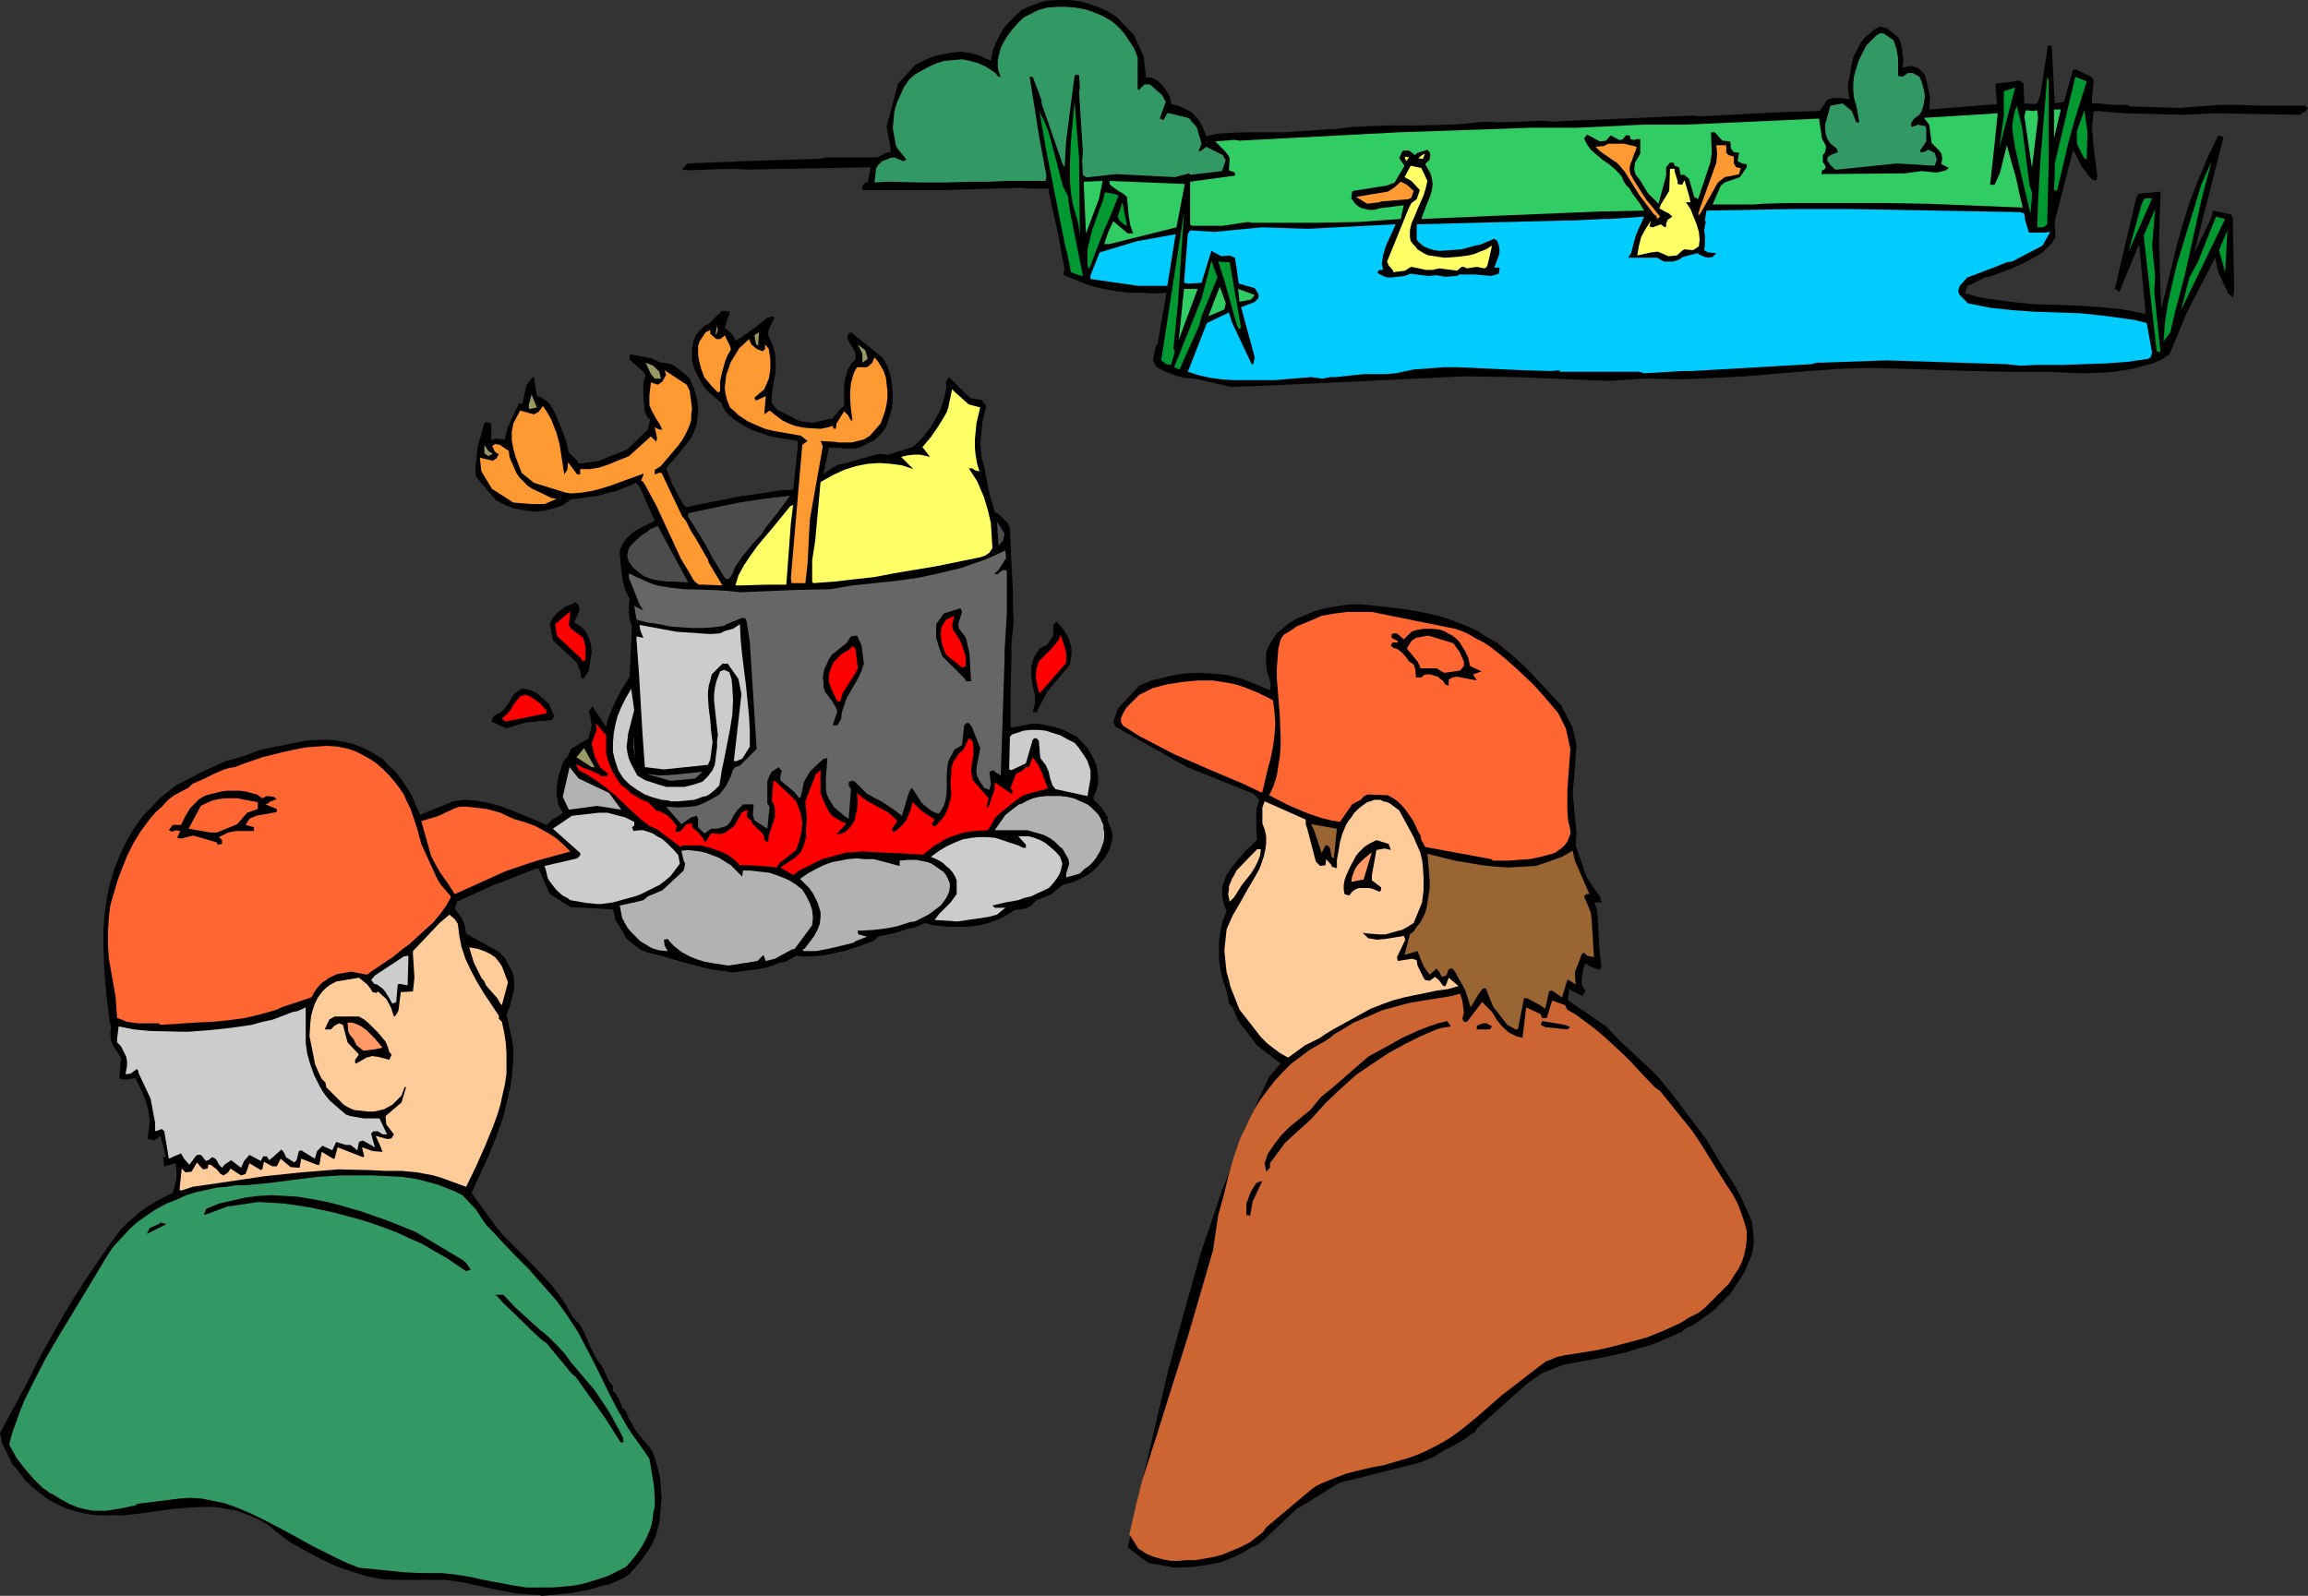 <?xml version="1.0" encoding="UTF-8" standalone="no"?>
<svg
   version="1.0"
   width="129.766mm"
   height="89.737mm"
   id="svg108"
   sodipodi:docname="Hunters Cooking Bird.wmf"
   xmlns:inkscape="http://www.inkscape.org/namespaces/inkscape"
   xmlns:sodipodi="http://sodipodi.sourceforge.net/DTD/sodipodi-0.dtd"
   xmlns="http://www.w3.org/2000/svg"
   xmlns:svg="http://www.w3.org/2000/svg">
  <rect width="100%" height="100%" fill="#333333" stroke="none"/>
  <sodipodi:namedview
     id="namedview108"
     pagecolor="#ffffff"
     bordercolor="#000000"
     borderopacity="0.25"
     inkscape:showpageshadow="2"
     inkscape:pageopacity="0.0"
     inkscape:pagecheckerboard="0"
     inkscape:deskcolor="#d1d1d1"
     inkscape:document-units="mm" />
  <defs
     id="defs1">
    <pattern
       id="WMFhbasepattern"
       patternUnits="userSpaceOnUse"
       width="6"
       height="6"
       x="0"
       y="0" />
  </defs>
  <path
     style="fill:#000000;fill-opacity:1;fill-rule:evenodd;stroke:none"
     d="m 114.736,339.004 -2.586,-0.162 -2.424,-0.162 -2.424,-0.485 -2.586,-0.485 -5.01,-1.131 -2.586,-0.485 -2.586,-0.323 h -3.394 -1.616 -2.101 -1.616 -1.454 l -3.232,-0.162 -3.232,-0.646 -3.232,-0.97 -3.232,-1.131 -3.07,-1.454 -3.07,-1.616 -3.232,-1.777 -1.454,-0.97 -1.778,-1.454 -1.616,-1.293 -1.778,-1.131 -1.778,-0.808 -1.616,-0.646 -1.778,-0.646 -1.778,-0.323 -1.778,-0.323 -1.616,-0.162 h -1.778 l -3.394,0.162 -3.555,0.323 -3.555,0.485 -3.394,0.485 -3.394,0.323 h -3.555 -1.616 l -1.778,-0.162 -1.616,-0.323 -1.778,-0.485 -1.616,-0.485 -1.778,-0.808 -1.778,-0.97 L 8.888,317.674 7.11,316.22 5.494,314.766 3.555,312.181 2.747,311.373 0.485,306.848 0,304.586 5.818,293.76 l 2.747,-5.494 3.07,-5.494 3.07,-5.332 3.394,-5.332 3.717,-5.494 1.939,-2.747 1.939,-2.585 1.293,-1.293 1.293,-1.131 1.293,-1.131 1.293,-0.97 2.586,-1.616 2.586,-1.293 0.646,-0.323 0.485,-1.616 0.323,-1.454 v -1.616 l -0.162,-1.616 -1.131,0.323 -1.293,0.323 -0.162,-1.939 0.485,-0.162 -1.131,-4.363 -1.293,0.97 -1.454,-0.323 0.485,-3.878 -0.162,-1.131 -0.162,-1.131 -0.646,-2.262 -0.97,-2.262 -1.131,-2.262 -1.939,0.323 -1.454,-0.162 0.323,-4.524 -1.616,-2.424 -0.323,-0.646 -0.162,-0.646 -0.162,-1.454 0.162,-1.293 -0.162,-0.646 -0.162,-0.646 -0.646,-5.494 -0.485,-5.494 -0.162,-5.494 v -2.585 l 0.162,-2.747 0.323,-2.747 0.485,-2.747 0.646,-2.747 0.808,-2.585 1.131,-2.747 1.293,-2.747 1.616,-2.747 1.939,-2.747 1.778,-1.777 1.616,-1.777 1.778,-1.454 1.778,-1.454 3.555,-1.777 1.778,-0.97 1.778,-0.808 1.778,-0.808 1.778,-0.808 1.778,-0.485 1.778,-0.485 v 0 l 1.778,-0.646 2.101,-0.808 6.464,-1.293 3.232,-0.646 3.232,-0.162 h 1.616 l 1.616,0.162 1.616,0.323 1.616,0.323 1.616,0.646 1.616,0.646 1.616,0.97 1.616,0.97 1.293,1.454 1.454,1.293 1.131,1.454 0.97,1.454 0.97,1.454 0.646,1.293 0.646,1.616 0.646,1.293 0.162,0.646 7.11,-2.909 1.131,-0.162 1.293,-0.162 2.424,0.162 2.586,0.485 2.424,0.646 2.586,0.97 2.424,0.97 5.01,2.101 1.131,-1.131 1.454,-0.808 0.323,-0.162 0.485,-0.485 -0.97,-1.777 -0.162,-1.293 -0.162,-0.485 v -1.939 l 0.323,-2.101 0.646,-1.939 0.323,-1.131 0.646,-0.97 0.323,-0.162 0.808,-1.777 3.232,-1.939 0.485,-0.323 0.646,-2.747 -0.323,-2.101 -0.323,-0.808 0.808,-1.131 2.909,4.363 0.323,-1.454 0.485,-1.293 1.131,-2.585 1.454,-2.747 1.616,-2.585 0.485,-10.665 -0.485,-1.454 -0.162,-1.454 v -1.454 l 0.162,-1.454 -0.646,-1.293 -0.485,-1.293 -0.323,-1.293 -0.162,-1.131 -0.323,-2.585 -0.162,-2.424 0.162,-0.808 0.323,-0.646 0.808,-1.293 0.97,-0.97 1.293,-0.97 3.878,-1.939 -3.232,-7.271 -0.485,-0.485 -0.162,-0.323 -4.363,1.777 -0.97,0.162 -2.909,0.808 -5.656,0.808 -0.97,0.646 -0.97,0.646 -1.939,0.646 -2.101,0.485 -1.939,0.162 -2.101,-0.323 -1.939,-0.323 -2.101,-0.808 -1.939,-0.97 -4.202,-5.009 -0.162,-1.454 0.485,-4.848 1.454,-5.171 0.485,-0.162 0.97,0.323 v 3.555 l 0.97,-0.323 1.939,0.162 0.485,-2.262 2.424,-5.332 h 0.808 l 0.323,-1.454 0.323,-1.616 0.162,-0.808 0.485,-0.646 0.485,-0.646 0.646,-0.646 0.646,4.201 0.808,0.162 1.778,1.293 0.808,1.293 0.646,1.293 1.131,2.747 0.97,2.585 0.646,2.585 1.293,1.293 0.485,0.485 0.323,0.646 4.363,-0.646 5.979,-2.424 4.363,-4.201 0.485,-2.262 -0.485,-0.162 -0.646,-1.454 -0.323,-3.07 v -2.909 l 0.485,-1.777 -0.485,-0.646 -2.909,-2.585 v -1.131 l 4.525,0.808 2.101,0.97 h 0.646 l 0.808,0.162 0.808,0.162 0.808,0.485 0.646,0.485 1.616,1.293 0.808,0.808 0.97,2.262 0.646,2.424 0.162,1.293 v 1.454 l -0.162,1.131 -0.162,1.293 -0.485,1.293 -0.646,1.454 -2.586,3.232 -2.747,3.232 0.97,2.424 0.323,0.97 0.485,0.808 1.616,3.07 0.808,0.97 5.656,-1.131 5.656,-1.131 5.656,-0.808 2.909,-0.485 2.909,-0.162 0.97,-9.049 v -1.293 l -3.878,-0.646 -1.939,-0.323 -1.778,-0.646 -1.939,-0.646 -1.939,-0.97 -0.97,-0.646 -0.97,-0.646 -0.97,-0.808 -0.97,-0.97 -0.646,-1.131 -0.162,-0.646 -0.97,-0.808 -0.97,-0.808 -0.97,-0.808 -0.808,-0.97 -0.646,-0.97 -0.485,-0.97 -0.485,-0.97 -0.485,-0.97 -0.323,-0.97 -0.162,-1.131 v -0.97 -0.97 l 0.162,-0.97 0.162,-0.97 0.485,-1.131 0.646,-0.808 1.293,-1.293 0.808,-0.323 2.747,-2.747 h 0.485 l 1.293,0.162 -1.131,3.393 0.808,0.646 0.646,0.646 0.485,0.646 0.323,0.808 0.97,-0.485 2.747,-1.939 3.07,-2.424 1.293,-0.323 0.162,0.485 -1.131,2.262 -0.162,1.131 1.131,2.747 0.323,1.131 0.162,1.454 v 1.293 1.293 l -0.485,2.424 -0.162,1.293 -0.162,1.454 v 1.454 l 1.131,1.454 4.848,2.424 2.909,0.323 3.232,-0.808 h 0.646 l 2.101,-2.424 0.485,-0.323 v -2.262 -2.101 l 0.162,-1.131 0.323,-1.131 0.323,-1.131 0.646,-1.131 0.97,-0.97 V 74.975 l -1.778,-3.07 0.162,-0.808 0.646,-0.485 4.04,3.232 2.586,2.101 0.646,0.97 0.485,0.97 0.646,1.939 0.323,1.939 0.162,1.939 v 1.454 l -0.162,1.454 -0.323,1.293 -0.485,1.454 -0.485,1.454 -0.97,1.293 -0.485,0.485 -0.646,0.646 -0.646,0.485 -0.808,0.323 -1.454,0.808 -0.808,0.323 -0.97,0.162 H 179.699 l -1.778,-0.162 h -1.778 l -1.131,5.494 0.808,-0.485 1.131,-0.808 1.293,-0.646 0.97,-0.162 7.434,-2.101 2.101,0.162 5.171,-1.616 1.293,-1.131 1.293,-1.454 1.131,-1.454 0.97,-1.616 0.97,-1.777 0.646,-1.616 0.485,-1.616 0.323,-1.616 v -1.616 l 0.646,-0.97 3.717,3.716 0.97,0.808 2.262,0.323 0.97,1.293 -0.808,3.232 -0.323,3.232 -0.162,1.616 0.162,1.454 0.162,1.616 0.485,1.616 1.131,5.817 1.131,3.878 1.131,0.808 0.808,0.808 0.808,0.808 0.485,1.131 0.323,7.433 0.323,5.817 v 1.616 2.101 l 0.162,2.747 -0.485,4.686 v 2.909 l -0.162,7.11 v 7.918 l 1.131,-0.162 1.616,-0.323 1.616,-0.323 h 1.616 l 1.616,0.323 1.616,0.323 1.616,0.485 1.616,0.808 1.616,0.808 1.293,1.293 0.97,1.131 0.808,1.293 0.646,1.293 0.485,1.131 0.162,1.293 0.162,1.131 v 1.293 l -0.323,1.454 -0.646,1.454 v 0.646 l 0.97,0.808 0.808,0.97 0.646,0.97 0.646,1.131 -0.162,0.323 0.97,2.424 0.162,1.293 -0.162,0.97 -0.323,1.131 -0.485,1.131 -0.646,1.131 -0.808,0.97 -0.808,0.97 -0.97,0.97 -1.131,0.808 -2.909,1.454 -2.424,0.646 -2.262,1.939 -3.232,1.293 -1.131,1.131 -1.131,0.646 -1.131,0.162 -1.293,0.162 -1.778,1.131 -0.808,0.485 -2.424,0.97 -1.778,0.485 -1.778,0.323 -1.778,0.162 h -1.778 -1.778 l -1.616,-0.162 -1.778,-0.162 -1.778,-0.485 -2.101,0.97 -1.131,0.162 -3.07,0.97 -3.717,0.808 -0.646,0.808 -3.07,1.131 -2.909,0.97 -2.747,0.646 -2.586,0.485 -2.586,0.162 h -1.293 l -1.454,-0.162 -2.262,1.293 -1.131,0.162 -1.293,0.485 -1.293,0.485 -2.424,0.485 -2.586,0.323 -2.424,0.323 -2.262,-0.323 -2.424,-0.323 -4.525,-1.131 -4.525,-1.293 -2.262,-0.646 -2.101,-0.485 -1.616,-0.646 -2.909,-2.262 -1.454,-2.585 -0.97,-1.454 -0.162,-0.97 -0.323,-1.293 -9.05,-0.485 -4.363,-2.747 -0.646,-1.454 -1.778,-4.04 -0.808,0.162 -7.757,3.07 -0.97,0.323 -7.434,3.393 -0.323,0.162 -0.485,1.454 0.97,1.293 0.646,0.97 0.485,1.293 0.323,1.777 6.949,3.878 1.293,1.293 0.808,1.616 0.485,0.808 0.485,1.131 0.162,0.97 v 0.97 1.131 l -0.485,1.939 -0.485,1.939 -0.646,1.454 1.131,5.171 0.323,2.101 v 2.101 l -0.162,2.101 -0.162,2.101 -0.323,1.939 -0.485,2.101 -0.97,4.04 -1.454,4.201 -1.616,4.04 -3.717,8.079 5.171,7.11 1.616,1.939 1.778,1.777 3.555,3.555 3.394,3.555 1.616,1.777 1.454,1.939 1.454,2.101 1.454,2.585 1.616,1.777 0.646,1.131 1.454,3.393 1.616,3.07 0.808,0.97 1.616,3.393 0.808,0.97 v 1.131 l 0.485,0.323 0.646,1.131 0.485,0.97 0.323,0.97 0.808,0.808 0.646,1.616 0.646,0.97 0.323,0.808 0.646,0.97 3.232,3.878 0.646,1.616 0.646,2.262 0.485,2.101 0.162,2.262 0.162,2.101 -0.323,3.555 -0.162,1.616 -0.485,1.777 -0.485,1.616 -0.808,1.616 -1.131,1.616 -1.293,1.777 -2.101,2.424 -1.131,0.808 -3.232,1.454 -1.131,0.162 -3.232,0.97 -3.394,0.646 -3.232,0.323 -3.394,0.323 z"
     id="path1" />
  <path
     style="fill:#329965;fill-opacity:1;fill-rule:evenodd;stroke:none"
     d="m 114.736,337.388 h -2.909 l -3.07,-0.485 -5.979,-1.131 -2.909,-0.646 -3.07,-0.485 -2.909,-0.323 h -3.07 -1.616 l -3.232,-0.162 -9.696,-0.97 -2.424,-0.97 -2.424,-1.131 -4.848,-2.424 -4.686,-2.585 -4.848,-2.585 -2.262,-1.131 -2.424,-1.131 -2.424,-0.97 -2.262,-0.808 -2.424,-0.485 -2.424,-0.485 -2.424,-0.162 -2.262,0.162 -9.05,1.131 -0.323,0.323 -3.07,0.646 -3.07,0.485 h -1.454 -1.454 l -1.616,-0.323 -1.454,-0.323 -1.939,-0.808 -1.778,-0.97 -2.101,-1.293 v 0.162 l -0.808,-0.646 -0.97,-0.646 -0.97,-0.97 -0.97,-0.97 -1.939,-2.262 -1.616,-2.101 -1.616,-2.909 0.646,-2.424 0.808,-2.262 0.808,-2.262 0.97,-2.424 2.262,-4.524 2.424,-4.686 2.747,-4.686 2.747,-4.524 5.656,-9.372 1.454,-2.424 1.454,-2.262 1.778,-1.939 1.778,-1.939 1.778,-1.616 2.101,-1.454 1.939,-1.293 2.101,-1.131 2.101,-0.808 2.101,-0.97 2.101,-0.646 2.262,-0.485 2.101,-0.485 2.101,-0.162 1.939,-0.323 h 1.939 l 5.171,-0.485 5.01,-0.646 5.171,-0.646 5.01,-0.323 h 6.626 l 3.232,0.162 3.232,0.162 3.232,0.485 3.07,0.808 1.616,0.485 1.616,0.646 1.616,0.646 1.616,0.808 2.909,3.07 1.131,1.777 1.131,1.616 1.454,1.454 1.454,1.616 2.909,3.07 3.07,3.07 5.979,6.787 2.424,3.393 2.101,3.232 1.778,3.393 1.778,3.393 3.232,6.625 1.778,3.393 1.939,3.393 0.97,1.454 2.424,3.393 1.293,1.939 0.485,2.909 0.485,2.909 0.162,2.747 v 1.454 l -0.323,1.454 -0.162,1.454 -0.323,1.454 -0.485,1.293 -0.646,1.454 -0.808,1.454 -0.97,1.454 -1.131,1.454 -1.293,1.454 -1.939,0.97 -1.939,0.97 -1.939,0.646 -2.101,0.646 -1.778,0.485 -1.939,0.323 -3.878,0.323 z"
     id="path2" />
  <path
     style="fill:#000000;fill-opacity:1;fill-rule:evenodd;stroke:none"
     d="m 248.864,333.025 -4.686,-0.808 -1.454,-0.97 -3.07,-2.424 1.454,-6.302 1.293,-6.302 2.909,-12.442 2.909,-12.442 3.394,-12.442 1.778,-6.302 1.778,-6.302 2.101,-6.14 2.101,-6.302 2.424,-6.302 2.424,-6.14 2.586,-6.302 2.909,-6.302 2.424,-2.747 -5.01,-3.878 -4.04,-5.332 -1.131,-2.747 -0.808,-0.808 -0.162,-1.131 -0.485,-1.939 -0.646,-1.939 -0.485,-2.101 -0.323,-2.101 v -2.101 -2.101 l 0.323,-2.101 0.485,-2.101 0.808,-2.101 -0.485,-1.131 -0.323,-1.293 -0.162,-1.131 v -1.293 l 0.323,-1.131 0.485,-1.293 0.646,-1.131 0.808,-1.131 2.909,-3.393 2.262,-2.101 -0.162,-2.101 v -2.262 -2.101 l 0.323,-1.131 0.323,-0.97 -1.293,-1.293 -14.059,-5.655 -15.19,-8.564 -0.485,-0.97 0.97,-2.909 4.525,-4.848 2.586,-1.131 0.97,-0.162 3.07,-0.808 2.909,-0.485 3.07,-0.162 3.07,0.162 3.07,0.323 3.07,0.808 2.909,1.131 3.07,1.293 0.162,-1.293 -0.323,-1.293 -0.485,-1.454 -0.162,-1.293 v -1.293 -1.454 l 0.485,-1.293 0.808,-1.293 0.97,-1.454 2.747,-2.262 1.778,-0.97 1.939,-0.808 1.939,-0.808 1.939,-0.485 1.939,-0.323 1.939,-0.323 1.939,-0.162 h 1.939 l 1.616,0.162 4.202,0.485 4.04,0.485 4.202,0.808 2.101,0.485 2.101,0.646 2.101,0.808 2.101,0.808 2.101,0.97 1.939,1.293 2.101,1.131 1.939,1.616 1.939,1.616 1.939,1.777 1.131,1.131 6.949,7.433 0.162,0.485 2.101,4.04 0.323,1.454 0.323,1.454 0.162,1.454 -0.162,1.454 -0.162,2.747 -0.485,5.332 0.808,8.402 -0.162,2.747 2.262,6.625 1.454,2.262 1.454,1.939 0.323,1.293 h -1.454 l 0.485,1.616 0.162,1.616 0.162,3.232 0.162,3.07 0.162,1.616 0.162,1.616 0.162,0.97 -0.485,0.646 -1.939,-0.808 -0.323,-0.162 -0.646,-0.485 -0.323,0.646 -0.162,0.485 -0.162,1.131 -0.162,0.97 v 1.293 l 0.485,0.97 0.323,0.323 -0.646,1.131 -2.909,-1.454 v 0.646 l -0.162,1.293 v 0.485 l 8.08,5.494 2.909,3.07 6.949,6.463 1.131,1.131 3.555,4.363 2.747,3.716 1.616,2.101 2.424,3.232 3.878,6.463 1.939,2.909 1.454,2.747 1.293,2.747 1.131,2.747 0.323,3.232 v 1.293 l -0.162,1.293 -0.323,1.293 -0.646,1.454 -0.485,1.293 -0.808,1.454 -0.808,1.293 -0.97,1.454 -0.97,1.293 -1.131,1.131 -2.424,2.424 -1.454,0.97 -1.293,0.97 -1.454,0.97 -1.454,0.646 -0.97,0.808 -5.979,2.585 -1.616,0.485 -2.262,0.646 -2.101,0.646 -4.363,0.97 -4.363,0.808 -4.363,0.808 -4.525,1.777 -3.232,2.262 -1.454,1.293 -9.05,8.079 -0.485,0.808 -1.616,1.131 -1.454,0.97 -1.454,0.808 -1.616,0.808 -1.616,0.97 -0.97,0.646 -1.939,0.808 -0.808,0.323 -2.424,0.646 -11.474,2.909 -2.101,0.485 -1.616,0.485 -8.08,5.009 -0.485,0.162 -2.424,2.262 -5.171,4.848 -1.293,0.97 -0.97,0.323 -2.101,1.293 -2.101,0.97 -1.939,0.808 -2.101,0.485 -2.101,0.323 -2.101,0.323 -4.202,0.162 z"
     id="path3" />
  <path
     style="fill:#cc6532;fill-opacity:1;fill-rule:evenodd;stroke:none"
     d="m 248.864,331.732 -1.778,-0.323 -1.778,-0.485 -0.808,-0.323 -0.808,-0.323 -0.97,-0.646 -0.808,-0.485 -1.939,-3.07 0.323,-1.293 1.131,-5.009 1.293,-5.171 3.232,-10.018 3.232,-10.341 3.232,-10.18 5.333,-18.259 1.131,-7.594 1.131,-4.04 0.97,-4.04 1.131,-4.04 1.454,-4.201 0.97,-1.939 0.97,-2.101 0.97,-1.939 1.293,-2.101 1.454,-1.939 1.454,-1.939 1.778,-1.939 1.939,-1.939 3.878,-2.909 3.394,-1.939 0.97,-0.646 0.97,-0.808 1.131,-0.646 2.909,-1.777 3.07,-1.293 2.909,-1.293 2.909,-0.808 3.07,-0.808 2.909,-0.485 5.979,-0.97 v 0 l 1.131,-0.323 0.646,-0.162 0.485,1.454 0.162,1.293 0.162,1.293 -0.323,1.293 v 0 l 0.323,0.646 h 0.646 l 3.232,-4.201 2.101,2.101 0.97,1.616 1.131,1.454 1.454,1.293 1.616,0.808 1.293,0.323 0.808,-6.463 3.07,1.454 0.323,0.808 h 0.97 l 1.131,-3.716 2.747,0.97 0.485,0.97 1.939,1.131 1.939,1.454 1.939,1.454 1.939,1.616 4.04,3.716 1.778,1.777 1.778,1.939 3.232,3.393 1.131,0.808 6.787,8.402 1.939,2.909 5.333,8.564 1.293,1.939 1.131,2.101 0.808,2.101 0.646,1.939 0.485,1.777 v 1.616 l -0.162,1.616 -0.323,1.616 -0.485,1.616 -0.808,1.616 -0.97,1.454 -0.97,1.616 -5.171,5.171 -1.454,1.131 -1.939,0.97 -1.778,1.131 -3.555,1.616 -3.555,1.454 -3.555,0.97 -3.717,0.97 -3.555,0.808 -7.11,1.131 -1.293,0.323 -1.131,0.485 -0.97,0.323 -1.778,1.293 -7.757,5.979 -5.171,4.524 -3.555,2.909 -1.778,1.293 -1.778,1.131 -1.778,0.97 -1.939,0.97 -1.778,0.808 -1.778,0.646 -2.747,0.808 -2.747,0.808 -2.586,0.485 -2.747,0.646 -2.586,0.646 -2.586,0.97 -2.747,1.131 -1.293,0.646 -1.293,0.97 -9.211,7.756 -0.646,0.97 -2.909,2.262 -1.939,0.97 -1.939,0.808 -1.939,0.808 -1.939,0.485 -1.778,0.323 -1.939,0.323 h -1.778 l -1.939,0.162 z"
     id="path4" />
  <path
     style="fill:#000000;fill-opacity:1;fill-rule:evenodd;stroke:none"
     d="m 131.865,306.525 -3.394,-5.332 -6.141,-8.564 -0.808,-0.646 -5.333,-6.463 -1.131,-0.808 -2.101,-1.939 -1.778,-1.777 -4.525,-4.363 -0.97,-1.131 -0.485,-0.323 h 1.778 l 2.586,2.747 5.333,4.848 0.485,0.323 1.616,1.454 1.616,1.616 1.454,1.616 1.293,1.777 v 0 l 3.555,4.201 1.131,1.293 0.485,0.646 2.909,4.363 0.808,1.454 2.101,3.878 0.162,1.131 z"
     id="path5" />
  <path
     style="fill:#000000;fill-opacity:1;fill-rule:evenodd;stroke:none"
     d="m 99.061,270.169 -1.454,-0.97 -2.586,-1.777 -2.586,-1.454 -2.747,-1.616 -2.586,-1.131 -2.747,-1.293 -2.586,-0.97 -2.747,-0.97 -2.586,-0.808 -5.333,-1.454 -5.333,-1.131 -5.333,-0.808 -5.494,-0.323 -6.626,0.97 -1.778,0.646 -2.101,0.808 -1.131,0.323 0.485,-1.293 2.747,-1.131 2.909,-0.646 2.747,-0.646 2.747,-0.323 2.747,-0.162 2.909,0.162 2.747,0.162 2.747,0.485 2.747,0.485 2.747,0.646 2.747,0.808 2.747,0.808 5.494,1.939 5.656,2.262 10.019,5.979 0.808,0.646 0.97,1.454 z"
     id="path6" />
  <path
     style="fill:#000000;fill-opacity:1;fill-rule:evenodd;stroke:none"
     d="m 31.189,262.251 0.646,-1.293 1.939,-0.808 0.323,-0.323 1.293,0.323 z"
     id="path7" />
  <path
     style="fill:#000000;fill-opacity:1;fill-rule:evenodd;stroke:none"
     d="m 264.862,258.211 v -0.808 -0.808 -0.808 l 0.323,-0.808 0.323,-0.97 0.323,-0.808 1.131,-1.777 1.293,-0.485 -2.101,4.524 -0.485,2.909 z"
     id="path8" />
  <path
     style="fill:#ffcc99;fill-opacity:1;fill-rule:evenodd;stroke:none"
     d="m 38.138,252.879 0.485,-4.524 0.808,0.808 1.293,-0.162 1.131,-1.939 0.808,0.97 0.485,0.485 0.97,-0.162 0.162,-0.808 h 0.485 l 1.293,0.97 0.808,0.97 0.646,0.323 0.97,-0.646 0.485,-0.808 2.262,1.454 0.97,-0.323 0.808,-2.262 2.424,1.454 0.323,-0.162 0.323,-1.616 1.778,0.97 h 0.97 l 0.808,-1.616 2.101,1.777 1.939,0.162 0.323,-1.939 3.394,1.293 h 0.485 l 0.485,-2.747 2.424,1.454 h 0.323 l 0.646,-2.424 5.333,2.101 0.323,-0.162 -0.485,-1.939 2.262,0.808 2.101,0.162 -0.485,-1.293 -0.97,-2.101 2.424,0.646 h 0.485 l 0.485,-0.162 0.485,-0.808 -1.616,-2.101 -0.162,-1.777 3.394,-2.909 0.97,-3.232 h -0.323 l -0.646,1.777 -1.939,1.939 -1.778,0.97 -2.101,0.485 h -1.293 l -1.454,-0.162 -1.454,-0.162 -0.808,-0.323 -0.646,-0.323 -0.808,-0.485 -0.646,-0.646 -3.07,-3.07 -0.162,-0.97 -0.808,-0.808 -0.485,-0.97 -0.97,-2.262 -0.162,-0.97 -0.97,-4.848 0.162,-2.747 0.162,-1.454 0.323,-1.293 0.485,-1.454 0.646,-1.293 0.97,-1.293 0.646,-0.646 0.808,-0.646 1.454,-0.808 4.848,-0.808 0.808,0.646 0.97,0.808 0.646,0.808 0.485,0.808 0.808,0.162 0.323,-0.323 1.778,1.616 0.97,1.777 0.646,1.939 h 0.162 l 0.485,-0.646 0.323,-0.646 0.162,-1.293 0.162,-1.293 0.162,-1.293 2.586,-0.162 0.323,-2.909 -0.323,-5.009 v -0.646 l 5.656,-5.979 2.101,-1.777 1.131,0.97 0.646,0.97 0.323,2.585 0.485,2.424 0.808,2.424 1.131,2.424 1.293,2.424 1.454,2.424 3.232,4.848 v 0.646 l 0.646,0.646 0.485,2.262 0.323,2.101 0.162,2.262 v 2.262 2.101 l -0.323,2.262 -0.485,2.101 -0.485,2.262 -0.646,2.101 -0.808,2.262 -1.778,4.363 -1.939,4.363 -2.101,4.363 -1.778,-0.646 -1.778,-0.646 -1.778,-0.646 -1.616,-0.485 -3.394,-0.646 -3.394,-0.323 h -3.394 l -3.394,-0.162 -6.626,-0.162 -7.918,0.646 -7.757,0.808 -7.595,1.131 -7.757,1.131 -2.424,0.808 z"
     id="path9" />
  <path
     style="fill:#000000;fill-opacity:1;fill-rule:evenodd;stroke:none"
     d="m 269.064,249.001 -0.323,-1.777 0.323,-0.97 0.323,-0.97 0.646,-0.97 0.646,-0.97 1.616,-2.101 1.778,-1.777 4.363,-3.555 2.262,-2.747 2.586,-2.101 7.434,-6.463 1.131,-0.646 3.878,-2.101 1.939,-1.131 2.101,-0.97 1.778,-0.808 2.101,-0.808 1.939,-0.646 1.939,-0.485 0.808,1.131 -1.939,0.323 -1.131,0.323 -3.394,1.454 -3.232,1.616 -3.555,1.939 -3.394,2.262 -3.555,2.424 -3.232,2.909 -3.232,3.07 -3.07,3.393 -5.494,5.009 -3.232,4.363 v 0.97 z"
     id="path10" />
  <path
     style="fill:#cccccc;fill-opacity:1;fill-rule:evenodd;stroke:none"
     d="m 47.187,248.193 -0.646,-0.646 -0.485,-0.97 -0.323,-0.323 -0.646,-0.323 -0.808,0.646 -0.485,0.162 -0.485,-0.485 -0.162,-0.323 -0.485,-0.485 h -0.646 l -0.323,0.162 -1.454,1.939 -1.131,-1.293 -0.646,-1.131 -2.586,1.131 -0.97,-5.817 -0.162,-0.162 -0.323,-0.323 -1.454,0.485 v -1.777 l -0.97,-5.171 -2.586,-5.494 v -0.323 l -0.323,-0.485 -1.293,0.97 -1.131,0.162 0.323,-1.777 v -0.97 l -0.162,-0.97 -1.131,-2.262 -0.808,-0.808 v -0.808 l 0.323,-2.585 1.616,0.323 1.616,0.323 3.394,0.323 6.626,0.162 h 1.616 l 4.363,-0.323 4.525,-0.485 4.525,-0.646 2.262,-0.646 2.262,-0.485 4.202,-1.616 0.97,-0.162 1.778,-0.808 v 5.332 2.262 l 0.323,2.262 0.646,2.262 0.808,2.262 1.131,2.262 0.646,1.131 0.808,1.131 0.808,0.97 1.131,0.97 1.131,0.97 1.131,0.97 0.97,0.323 0.97,0.162 1.778,0.323 h 1.778 1.616 l 1.616,3.393 h -0.97 l -0.97,-0.646 H 79.346 l -0.485,0.485 0.485,1.777 0.323,1.131 -2.586,-1.454 -0.808,0.323 -0.323,1.777 -1.454,-1.131 h -0.97 l -2.101,-0.646 -0.808,1.777 -2.101,-0.97 -0.323,0.323 -0.808,0.808 -0.485,1.616 -2.909,-1.777 -0.485,0.162 -0.485,1.939 -0.485,0.485 -1.778,-1.131 -0.323,-0.808 -0.323,-0.485 -0.323,-0.323 -1.616,1.454 -0.97,0.808 -0.485,-0.808 h -0.808 l -0.485,0.97 -2.424,-1.293 -1.131,1.293 -0.646,1.454 -2.101,-1.616 -1.454,0.97 z"
     id="path11" />
  <path
     style="fill:#000000;fill-opacity:1;fill-rule:evenodd;stroke:none"
     d="m 75.629,226.056 -0.162,-0.162 v -0.646 l 0.808,-1.131 -2.424,-2.585 -0.97,-3.716 -0.808,-0.323 -0.97,0.485 -0.808,0.808 h -1.293 l 0.97,-2.101 1.131,-0.646 h 5.171 l 1.131,0.646 0.97,0.808 0.97,0.97 0.97,0.97 0.808,0.97 0.808,0.97 0.485,1.131 0.323,1.131 0.485,0.485 -0.485,1.131 -1.131,-0.323 -1.293,-0.323 -1.293,-0.162 -0.485,0.162 -0.646,0.162 z"
     id="path12" />
  <path
     style="fill:#ffcc99;fill-opacity:1;fill-rule:evenodd;stroke:none"
     d="m 273.427,224.602 -1.454,-0.808 -1.293,-0.97 -1.454,-1.131 -1.293,-1.293 -2.262,-2.909 -2.262,-2.909 -0.646,-1.616 -0.646,-1.616 -0.646,-1.616 -0.323,-1.454 -0.485,-1.616 -0.162,-1.454 -0.162,-1.616 -0.162,-1.616 0.485,-4.524 0.646,-1.454 0.646,-1.454 1.616,-2.747 1.616,-2.909 1.616,-2.747 0.808,-1.454 0.485,-1.293 0.485,-1.454 0.323,-1.454 0.162,-1.293 v -1.454 l -0.323,-1.454 -0.485,-1.293 v -1.293 -2.101 l 0.485,-1.293 8.726,3.878 v 0.97 l 0.323,0.97 1.778,6.787 0.162,0.323 0.808,0.808 1.131,-0.162 0.162,-1.293 1.131,1.293 v 0.323 l 1.131,0.323 v -1.777 l 0.323,-1.777 0.323,-1.939 0.485,-1.777 0.808,-1.939 0.485,-0.808 0.646,-0.808 0.646,-0.97 0.808,-0.808 0.808,-0.646 1.131,-0.808 0.646,-0.162 0.808,-0.323 h 1.293 l 0.646,0.323 0.808,0.162 0.646,0.323 0.646,0.485 1.293,0.97 3.07,5.655 0.323,0.808 1.131,2.585 v 0.162 l 0.323,1.293 0.162,1.293 0.162,2.585 v 1.293 1.293 l -0.323,2.585 -1.778,4.363 -1.293,0.808 -1.131,0.646 -1.293,0.323 -1.131,0.323 -1.131,0.323 h -1.293 l -2.262,-0.162 -1.293,-0.162 1.131,1.131 0.97,0.162 0.97,0.162 1.778,-0.162 1.939,-0.323 1.939,-0.323 0.323,0.808 -1.778,3.716 0.162,0.808 3.07,-0.485 0.97,0.323 0.162,1.131 1.293,2.585 0.323,0.485 0.97,0.162 1.131,-0.808 0.808,0.646 0.97,1.293 h 0.485 l 0.646,-1.777 2.101,1.777 -2.262,0.646 -2.424,0.323 -2.262,0.485 -2.424,0.485 -2.262,0.485 -2.424,0.646 -2.262,0.808 -2.424,0.97 -7.918,4.363 -1.616,0.97 -1.131,0.808 -3.232,1.616 -3.555,2.585 z"
     id="path13" />
  <path
     style="fill:#ff9966;fill-opacity:1;fill-rule:evenodd;stroke:none"
     d="m 77.245,223.309 -1.454,-1.131 -0.646,-1.293 -0.808,-0.97 -0.323,-0.646 -0.162,-1.939 h 0.97 l 0.97,0.323 0.97,0.485 1.131,0.808 0.808,0.808 0.97,0.97 1.616,1.939 -1.454,0.323 z"
     id="path14" />
  <path
     style="fill:#000000;fill-opacity:1;fill-rule:evenodd;stroke:none"
     d="m 313.827,218.785 v -0.808 l 1.293,-0.485 h 0.808 l 1.131,0.646 -0.485,0.646 z"
     id="path15" />
  <path
     style="fill:#996532;fill-opacity:1;fill-rule:evenodd;stroke:none"
     d="m 322.068,218.785 -1.778,-0.97 -2.101,-2.747 -0.808,-0.97 -1.131,-2.747 -0.485,-1.293 h -0.646 l -0.97,1.293 -1.616,2.747 -1.131,-3.555 -1.131,-2.101 -0.485,-0.808 -0.485,-0.97 -0.646,-0.808 h -0.323 l -0.485,0.162 -0.485,1.293 -0.97,0.323 -0.485,-0.97 -0.646,-0.808 -1.454,1.293 -1.293,-1.777 -1.293,-3.232 -2.747,0.808 1.131,-4.363 0.808,-0.646 0.646,-0.97 0.808,-0.97 0.485,-0.97 0.485,-0.97 0.323,-1.131 0.323,-2.101 0.323,-1.939 v -1.939 l -0.485,-5.655 v 0.162 l 5.818,1.454 2.909,0.485 2.909,0.485 2.909,0.323 2.747,0.162 2.909,-0.162 2.909,-0.162 5.494,-1.939 2.262,-1.293 0.485,2.101 3.07,7.11 h -0.646 l -0.485,0.485 0.97,2.262 0.485,1.293 0.162,1.454 0.162,2.585 0.162,2.585 0.162,2.747 -1.454,-0.323 -0.646,-0.646 -0.485,0.323 -1.454,3.878 0.162,2.585 -1.454,-0.97 h -0.323 l -1.131,3.716 -2.101,-1.454 h -0.323 l -0.323,0.162 -0.808,3.716 -1.131,-0.808 -2.747,-1.454 h -0.646 l -1.293,6.625 z"
     id="path16" />
  <path
     style="fill:#000000;fill-opacity:1;fill-rule:evenodd;stroke:none"
     d="m 333.057,218.785 -4.686,-0.485 -0.97,-0.485 0.323,-0.808 4.848,0.808 1.131,0.485 z"
     id="path17" />
  <path
     style="fill:#ff6632;fill-opacity:1;fill-rule:evenodd;stroke:none"
     d="m 33.774,217.492 h -2.262 -2.262 l -2.262,-0.323 -1.131,-0.485 -0.97,-0.323 -0.323,-4.524 -0.97,-5.494 -0.485,-2.747 -0.162,-2.747 v -2.747 l 0.162,-2.909 0.323,-2.747 0.808,-2.747 0.808,-2.747 0.97,-2.585 1.131,-2.747 1.293,-2.585 1.616,-2.585 1.939,-2.585 1.131,-1.293 1.293,-1.131 1.131,-1.293 1.454,-1.131 3.07,-1.616 0.808,-0.808 2.262,-0.97 2.262,-1.131 2.262,-0.97 1.131,-0.323 1.131,-0.162 1.616,-0.646 4.202,-1.454 4.525,-1.131 2.262,-0.485 2.424,-0.485 2.262,-0.162 2.262,-0.162 2.262,0.162 2.262,0.485 1.454,0.485 1.616,0.808 1.454,0.808 1.454,0.97 1.293,1.131 1.293,1.293 1.131,1.293 1.131,1.454 0.97,1.454 0.646,1.454 0.808,1.616 0.485,1.454 0.97,2.909 0.808,3.07 3.394,7.433 0.808,1.293 1.939,2.262 0.162,0.323 -0.97,1.777 -1.293,1.777 -1.454,1.777 -1.778,1.616 -3.555,3.232 -0.97,0.646 -0.97,0.808 -1.616,1.293 -0.808,0.485 -2.101,1.454 -0.97,0.646 -1.131,0.808 -0.323,0.162 -3.232,-0.646 -2.909,0.485 -1.778,0.808 -1.131,0.808 -0.485,0.323 -0.323,0.323 -0.808,0.97 -0.646,0.97 -0.162,0.485 -0.323,0.323 -1.454,0.485 -4.848,1.616 -0.97,0.485 -3.394,0.97 -3.394,0.808 -3.555,0.485 -3.394,0.323 -3.555,0.162 -7.434,0.485 z"
     id="path18" />
  <path
     style="fill:#ffcc99;fill-opacity:1;fill-rule:evenodd;stroke:none"
     d="m 106.656,213.614 -0.323,-0.323 -0.646,-1.131 -2.424,-2.747 -0.323,-0.808 -0.646,-0.808 -0.808,-1.616 -0.808,-1.616 -0.485,-1.616 -0.485,-1.616 1.778,0.323 0.97,0.323 0.808,0.323 0.97,0.485 0.97,0.646 0.808,0.97 0.646,0.97 1.293,3.393 z"
     id="path19" />
  <path
     style="fill:#cccccc;fill-opacity:1;fill-rule:evenodd;stroke:none"
     d="m 83.386,213.291 -0.323,-0.485 -0.323,-0.646 -0.808,-1.293 -0.485,-0.646 -0.646,-0.485 -0.646,-0.485 -0.646,-0.162 -0.646,-0.808 0.808,-0.97 6.141,-4.04 0.97,-0.162 v 0.646 l -0.162,5.655 -1.778,-0.323 -0.323,0.162 -0.323,3.716 z"
     id="path20" />
  <path
     style="fill:#b2b2b2;fill-opacity:1;fill-rule:evenodd;stroke:none"
     d="m 154.813,205.212 -3.232,-0.485 -1.778,-0.323 -1.616,-0.485 -1.616,-0.646 -1.778,-0.97 -1.454,-1.131 -0.808,-0.808 -0.646,-0.808 -0.808,0.162 0.162,1.293 0.646,1.131 -1.778,-0.162 -1.616,-0.485 -0.808,-0.485 -0.808,-0.485 -0.808,-0.485 -0.808,-0.808 -1.131,-1.131 -0.808,-0.97 -0.646,-1.131 -0.485,-0.97 -0.485,-2.585 3.717,-0.808 1.293,-0.323 0.97,-0.808 3.07,-1.293 4.525,-4.201 0.323,-1.454 -0.323,-0.646 -0.485,-2.101 1.293,-0.162 1.454,0.162 1.293,0.162 1.293,0.323 1.293,0.485 1.293,0.485 1.293,0.808 1.293,0.808 2.424,2.424 0.162,-1.293 h 1.454 l 1.454,0.162 1.454,0.162 1.293,0.162 1.454,0.485 1.293,0.485 1.454,0.646 1.293,0.808 1.454,1.131 0.808,1.293 0.808,1.616 0.485,1.454 0.162,1.616 -0.162,1.616 -3.717,5.009 -0.646,0.162 -3.555,1.939 -1.939,0.485 -0.485,-1.293 -1.293,1.293 z"
     id="path21" />
  <path
     style="fill:#b2b2b2;fill-opacity:1;fill-rule:evenodd;stroke:none"
     d="m 170.488,201.819 0.485,-0.162 0.97,-1.293 0.97,-1.293 0.808,-1.454 0.485,-1.293 0.162,-1.454 v -0.97 l -0.323,-1.131 -0.323,-0.97 -0.485,-0.97 -0.485,-0.97 -0.808,-1.131 -0.97,-0.97 -0.97,-0.97 1.616,-1.131 1.778,-0.97 1.616,-0.808 1.778,-0.646 1.778,-0.323 1.616,-0.323 1.778,-0.162 1.778,0.162 h 1.939 l 5.494,1.454 v -1.131 l 1.778,-0.162 h 1.778 l 1.616,0.323 0.808,0.162 0.808,0.323 2.586,1.777 0.485,0.646 0.485,0.97 0.323,0.808 v 0.808 l -0.162,0.97 -0.323,0.808 -0.485,0.808 -0.97,1.293 -1.293,0.97 -1.293,0.97 -2.909,1.454 -1.131,0.162 -2.424,0.808 -2.424,0.485 -2.586,0.323 -2.586,0.162 h -0.97 v 0.485 l 0.162,0.323 1.778,0.485 -2.424,0.97 -0.485,0.323 -2.586,0.646 -2.747,0.646 -2.586,0.485 h -2.586 z"
     id="path22" />
  <path
     style="fill:#cccccc;fill-opacity:1;fill-rule:evenodd;stroke:none"
     d="m 203.454,195.84 -4.848,-0.323 0.97,-1.293 2.424,-2.424 1.293,-1.777 v -2.909 l -0.323,-0.808 -0.485,-0.808 -0.646,-0.808 -0.808,-0.646 -0.646,-0.646 -0.808,-0.485 -0.97,-0.485 -0.808,-0.323 1.778,-1.293 1.616,-0.97 1.778,-0.808 1.616,-0.646 1.778,-0.323 1.616,-0.162 h 1.778 l 1.778,0.162 4.848,1.616 0.97,0.485 h 0.646 V 179.52 l -1.616,-1.777 h 1.131 1.131 l 1.131,0.323 1.293,0.485 1.131,0.646 0.97,0.808 1.131,0.97 0.97,1.131 0.485,1.454 -0.162,0.646 -0.162,0.808 -0.323,0.808 -0.485,0.808 -0.485,0.646 -0.646,0.808 -0.646,0.646 -0.97,0.485 -1.454,0.646 -1.293,0.646 -1.454,0.323 -1.293,0.485 -2.747,0.485 -2.747,0.646 0.485,0.485 h 2.262 l -1.778,1.454 -1.778,0.485 z"
     id="path23" />
  <path
     style="fill:#cccccc;fill-opacity:1;fill-rule:evenodd;stroke:none"
     d="m 124.917,191.962 -3.717,-0.646 -0.646,-0.485 -0.97,-0.485 -1.293,-1.131 -0.646,-0.808 -0.485,-0.646 -0.485,-0.646 -0.323,-0.646 -0.323,-1.454 -0.323,-0.97 6.949,-1.616 0.646,-0.646 v -0.485 l -5.818,-5.171 4.04,-2.747 5.656,-0.646 h 1.939 l 1.778,0.485 1.939,0.485 0.97,0.485 0.97,0.485 v 0.808 l -0.485,0.323 0.323,0.808 1.293,-0.162 h 0.808 l 0.97,0.323 0.97,0.323 0.97,0.646 0.97,0.485 0.97,0.808 0.808,0.808 0.97,0.97 0.808,0.97 0.323,1.777 -0.97,1.293 -0.97,1.293 -1.131,0.97 -1.293,0.97 -1.293,0.646 -1.293,0.646 -1.293,0.646 -1.293,0.485 -2.424,0.646 -2.262,0.646 -2.424,0.323 h -1.131 l -1.293,-0.162 z"
     id="path24" />
  <path
     style="fill:#ffcc99;fill-opacity:1;fill-rule:evenodd;stroke:none"
     d="m 261.307,191.639 -0.162,-0.808 -0.162,-0.808 0.162,-0.808 v -0.808 l 0.323,-0.808 0.323,-0.808 0.485,-0.808 0.485,-0.97 4.363,-4.524 h 0.808 v 0 l -0.162,1.293 -0.485,1.293 -0.646,1.293 -0.808,1.293 -1.939,2.424 -0.808,1.293 -0.808,1.293 z"
     id="path25" />
  <path
     style="fill:#000000;fill-opacity:1;fill-rule:evenodd;stroke:none"
     d="m 285.708,190.023 -0.162,-0.97 v -0.97 l 0.162,-0.97 0.323,-0.97 0.97,-2.101 1.131,-2.101 0.485,-0.646 1.293,-1.293 0.97,-0.646 1.616,-0.808 2.586,0.808 0.485,1.293 -1.293,-0.323 -1.778,0.323 -0.97,5.332 v 1.131 l 1.939,1.454 v 0.646 l -0.323,0.323 -1.454,-0.646 -0.808,-0.162 h -0.646 -0.808 -0.646 l -0.808,0.323 -0.646,0.485 -0.646,0.808 z"
     id="path26" />
  <path
     style="fill:#ff6632;fill-opacity:1;fill-rule:evenodd;stroke:none"
     d="m 96.637,190.023 -1.454,-2.262 -1.616,-2.262 -1.293,-2.262 -0.646,-1.293 -0.323,-1.131 -0.323,-1.131 -1.454,-5.171 2.747,-0.808 0.97,-0.323 3.07,-1.454 1.293,-0.485 h 1.454 l 1.454,0.162 1.454,0.162 1.454,0.162 2.909,0.808 2.747,1.293 3.232,0.97 1.616,0.646 1.454,0.808 1.454,0.808 1.454,0.97 1.454,1.293 1.454,1.454 -7.11,1.939 -6.302,2.101 -1.131,0.485 -8.565,3.878 z"
     id="path27" />
  <path
     style="fill:#ff9966;fill-opacity:1;fill-rule:evenodd;stroke:none"
     d="m 287.163,187.438 0.162,-1.131 0.485,-1.293 0.323,-0.646 0.485,-0.646 0.646,-0.646 0.646,-0.646 1.616,-1.293 -1.778,5.817 -1.131,0.162 z"
     id="path28" />
  <path
     style="fill:#b2b2b2;fill-opacity:1;fill-rule:evenodd;stroke:none"
     d="m 226.563,186.468 v -0.808 l 0.646,-2.101 -0.162,-0.97 -1.293,-2.262 -0.485,-0.323 -1.131,-1.131 -1.131,-0.808 -1.293,-0.646 -1.131,-0.323 -1.131,-0.323 -1.131,-0.323 h -2.424 -4.525 l 2.262,-3.232 1.616,-1.293 1.293,-0.97 0.646,-0.162 0.808,-0.485 1.454,-0.646 1.454,-0.323 1.454,-0.162 h 1.454 1.454 l 1.454,0.162 1.454,0.323 1.454,0.646 1.454,0.646 0.808,0.646 0.808,0.808 0.646,0.646 0.485,0.808 0.323,0.808 0.323,0.646 v 0.808 l 0.162,0.646 v 1.454 l -0.162,0.808 -0.323,0.808 -0.323,0.97 -0.485,0.808 -0.485,0.808 -0.646,0.808 -0.808,0.808 -0.97,0.646 -0.97,0.97 z"
     id="path29" />
  <path
     style="fill:#ff0000;fill-opacity:1;fill-rule:evenodd;stroke:none"
     d="m 168.064,185.66 -2.262,-1.293 3.394,-2.262 0.97,-0.97 0.485,-1.131 0.323,-0.97 0.323,-0.97 v -2.262 l 0.162,-1.939 -0.323,-3.555 2.262,-5.817 0.97,-0.808 v 5.009 l 0.646,1.454 0.323,0.808 0.646,1.293 0.808,1.131 2.101,1.293 0.97,0.323 -1.293,1.454 -0.808,0.808 h 0.808 l 1.131,-0.485 0.808,-0.808 0.646,-0.808 0.485,-0.808 0.162,-1.131 0.323,-0.97 0.162,-1.939 -0.162,-1.777 1.131,0.97 1.131,0.808 2.101,1.131 2.101,1.131 0.97,0.808 1.131,1.131 -1.131,1.616 0.162,0.646 0.646,-0.162 1.293,-1.131 0.485,-0.646 0.485,-0.485 0.485,-1.293 0.485,-1.131 0.323,-1.454 1.778,1.777 0.485,0.323 2.424,1.616 -0.646,0.97 0.485,0.485 0.485,-0.162 0.97,-1.131 0.808,-0.97 0.646,-1.293 0.323,-1.131 0.323,-1.131 0.162,-1.131 -0.162,-2.262 0.162,-1.939 v -0.97 l 0.162,-0.808 0.323,-0.97 0.646,-0.808 0.485,-0.808 0.97,-0.808 1.131,-2.424 0.808,0.646 0.162,1.293 v 1.616 l -0.323,1.777 -0.162,1.616 0.162,0.97 0.162,0.97 3.394,3.878 -0.485,1.939 0.485,-0.162 1.293,-3.716 v -1.454 l 3.555,2.424 0.323,-0.323 -0.485,-0.97 1.131,-2.909 1.293,-0.646 0.808,-0.808 h 0.646 l 0.808,-2.101 1.131,1.616 0.808,1.616 0.646,1.777 0.646,1.616 -4.202,1.131 -0.97,0.323 -0.323,0.162 -1.778,1.293 -1.778,1.454 -1.778,1.454 -0.646,0.808 -0.485,0.97 -0.808,1.293 -2.909,0.162 -1.454,0.162 -1.293,0.323 -1.454,0.485 -1.454,0.485 -1.293,0.808 -1.454,0.808 -2.424,1.939 -12.928,-0.646 -2.424,0.162 h -0.808 l -5.333,1.454 -4.848,2.424 -1.293,0.97 z"
     id="path30" />
  <path
     style="fill:#ff0000;fill-opacity:1;fill-rule:evenodd;stroke:none"
     d="m 164.024,184.206 -4.686,-0.323 h -2.101 l -1.131,-1.131 -1.293,-0.97 -1.616,-0.808 -1.454,-0.485 -1.454,-0.485 -1.454,-0.323 h -1.454 -1.454 -0.97 l -0.323,0.323 -5.171,-3.878 -1.293,-0.485 -2.101,-1.616 -1.778,-1.616 -3.555,-3.393 -1.778,-1.454 -1.939,-1.454 -1.939,-1.293 -2.101,-1.131 -0.646,-1.293 1.616,0.808 0.97,0.323 2.262,0.97 0.646,0.485 h 1.131 l 0.323,-0.485 -1.778,-1.454 -1.131,-2.262 -0.646,-2.747 1.131,-3.07 -0.323,-1.293 1.293,1.454 0.485,0.646 0.485,0.323 v 1.293 1.454 1.293 l 0.323,1.293 0.485,1.293 0.646,1.454 0.808,1.293 0.97,1.454 0.97,0.646 0.97,0.97 1.293,0.808 1.131,0.646 1.293,0.485 1.939,1.939 h 0.646 l 0.485,0.323 0.646,0.323 0.485,0.323 1.131,1.131 0.808,1.131 -0.323,1.131 h 0.808 l 0.323,-0.162 1.293,-1.454 1.131,-0.162 v 0.808 l 1.293,1.131 1.131,1.293 0.323,0.808 0.323,-0.323 0.97,-1.616 1.778,0.162 0.97,-0.162 0.323,-0.162 1.939,-1.454 1.454,-2.747 1.293,-0.646 -0.162,1.293 0.162,0.485 0.808,0.485 v 0.323 l 0.323,0.485 0.97,0.97 0.646,0.485 0.323,0.485 0.323,0.323 0.162,0.646 v 0.485 l 0.808,0.485 0.162,-1.454 0.646,-1.939 0.323,-0.97 0.323,-0.97 v -0.808 -0.97 l -0.162,-0.808 -0.485,-0.97 0.323,-4.201 0.485,0.162 3.232,3.07 1.131,1.131 0.97,2.585 0.323,1.939 -0.162,1.939 -0.485,1.939 -0.646,1.939 -3.07,2.424 -0.323,0.162 -0.808,1.131 z"
     id="path31" />
  <path
     style="fill:#ff6632;fill-opacity:1;fill-rule:evenodd;stroke:none"
     d="m 316.897,182.59 -14.059,-2.585 -0.485,-0.97 -0.323,-0.485 -0.162,-0.97 -0.646,-1.131 -0.485,-1.131 -0.485,-0.97 -0.808,-1.131 -0.646,-0.97 -0.808,-0.97 -0.97,-0.97 -0.97,-0.646 -1.131,-0.646 -4.202,-0.162 -0.808,0.323 -0.808,0.808 -1.778,0.97 -0.323,0.485 -2.262,3.232 -1.939,-0.323 -1.939,-0.485 -1.939,-0.646 -1.778,-0.646 -3.717,-1.616 -3.717,-1.939 0.97,-2.101 0.646,-2.101 0.323,-2.101 0.323,-1.939 0.162,-2.101 v -2.101 l -0.162,-4.201 -0.323,-4.201 -0.323,-4.04 v -2.101 l 0.162,-2.101 0.162,-2.101 0.485,-1.939 0.646,-0.97 1.616,-0.97 1.131,-0.808 2.747,-1.131 2.586,-1.131 2.747,-0.485 2.586,-0.323 h 2.747 2.586 l 15.998,3.232 1.616,0.323 1.454,0.485 1.454,0.646 1.616,0.97 1.616,0.808 1.454,0.97 3.07,2.424 3.07,2.747 2.909,2.747 2.747,3.07 2.586,3.07 v 0 l 1.616,3.232 0.97,4.363 -0.323,4.363 -0.162,2.262 -0.162,2.101 v 2.101 2.101 l 0.162,2.262 0.485,2.101 v 0.808 l -0.323,0.808 -0.323,0.808 -0.485,0.646 -0.646,0.646 -0.646,0.485 -0.646,0.485 -0.808,0.323 -2.424,0.646 -2.262,0.485 -2.424,0.162 -2.101,0.162 h -3.394 z"
     id="path32" />
  <path
     style="fill:#996532;fill-opacity:1;fill-rule:evenodd;stroke:none"
     d="m 282.961,182.105 -0.323,-1.777 -0.485,-0.646 h -0.485 l -0.808,1.616 -1.616,-4.848 -0.646,-1.293 5.494,0.97 -0.646,6.302 z"
     id="path33" />
  <path
     style="fill:#000000;fill-opacity:1;fill-rule:evenodd;stroke:none"
     d="m 46.218,179.52 -0.162,-0.485 -5.01,-1.454 -2.586,0.646 -0.808,-0.162 0.646,-1.454 -0.97,-0.162 -0.808,0.323 -0.646,-0.323 0.808,-1.131 h 0.323 1.454 l 0.97,-1.939 0.97,-1.616 1.293,-1.293 0.646,-0.646 0.808,-0.485 0.646,-0.323 0.646,-0.162 1.293,-0.323 1.293,-0.323 1.293,-0.162 h 1.293 1.293 l 1.293,0.162 1.131,0.323 1.293,0.323 1.131,0.808 0.646,-0.323 0.323,-0.162 1.454,0.162 0.646,0.485 -1.616,0.646 -0.323,0.323 -0.485,0.162 2.424,0.97 v 0.646 l -4.363,0.808 -1.454,0.646 -0.808,1.293 1.778,0.485 v 0.808 h -1.778 -1.939 l -0.97,0.162 -0.808,0.162 -0.97,0.485 -0.97,0.485 0.646,0.646 v 0.808 z"
     id="path34" />
  <path
     style="fill:#ff6632;fill-opacity:1;fill-rule:evenodd;stroke:none"
     d="m 44.763,176.935 -4.686,-0.808 2.586,-4.848 0.97,-0.485 1.454,-0.646 1.454,-0.323 1.293,-0.162 h 1.454 1.293 l 1.454,0.323 2.747,0.485 v 1.454 l -2.262,0.808 -2.101,2.424 -4.363,1.777 z"
     id="path35" />
  <path
     style="fill:#666666;fill-opacity:1;fill-rule:evenodd;stroke:none"
     d="m 149.48,176.935 -1.131,-1.131 v -1.777 l -0.323,-0.646 -1.131,0.323 -2.101,1.454 -3.232,-3.716 2.586,0.162 2.586,-0.162 1.293,-0.162 1.293,-0.485 1.293,-0.646 1.454,-0.808 0.808,-0.485 0.646,-0.808 0.646,-0.808 0.323,-0.646 0.808,-1.616 0.485,-1.454 0.485,-0.485 0.97,-0.323 3.555,-3.555 -1.454,-22.622 -0.646,-4.363 -0.323,-0.808 h -0.808 l -3.555,1.454 v 0.162 l -2.262,0.323 -2.424,0.162 h -2.262 l -2.424,-0.162 -2.262,-0.162 -2.262,-0.485 -2.424,-0.323 -2.424,-0.646 -0.485,-2.909 1.939,0.97 -0.808,-1.293 -2.262,-5.655 v -0.97 l 1.616,0.808 1.454,0.646 1.454,0.646 1.454,0.485 2.909,0.485 2.909,0.323 5.979,0.162 2.909,0.162 2.909,0.323 11.635,-0.485 7.595,-0.162 4.686,-0.808 4.686,-0.485 4.525,-0.485 4.686,-0.646 4.525,-0.97 4.686,-1.131 2.262,-0.808 2.424,-0.808 2.262,-0.97 2.424,-1.131 0.162,1.616 -1.616,2.585 -0.97,0.808 h 0.808 l 0.97,-0.808 h 0.808 l 0.162,0.323 v 8.726 l -0.485,8.079 v 0.808 0.97 l -0.808,24.722 -1.293,-0.808 -0.162,-0.323 -0.97,0.323 0.323,2.585 -0.323,1.293 -1.131,-0.485 -0.97,-1.454 -0.485,-0.97 -0.162,-0.808 V 163.2 l 0.162,-0.808 0.323,-1.616 0.323,-1.777 -1.778,-4.524 -0.646,-0.808 h -0.485 l -0.485,0.485 -0.485,4.201 -1.616,0.97 -0.485,0.97 -0.485,0.808 -0.323,0.808 -0.162,0.808 -0.162,1.777 v 3.393 l -0.162,1.616 -0.162,0.808 -0.323,0.97 -0.485,0.808 -0.485,0.808 -0.808,-0.162 -0.646,-0.323 -0.485,-0.323 -0.646,-0.485 -1.131,-0.97 -0.808,-1.293 -0.646,-0.97 -0.323,-0.485 -0.162,-0.323 h -0.323 l -0.485,0.97 -1.454,4.848 -1.454,-1.131 -1.454,-0.97 -1.454,-0.97 -1.293,-0.646 -1.778,-0.97 -2.747,-2.747 h -0.646 l -0.485,0.323 v 0.646 l 0.485,0.808 -0.485,6.302 -0.97,-0.646 -2.101,-1.777 -1.131,-1.777 -0.485,-1.131 -0.162,-1.131 v -0.97 -1.131 l 0.162,-2.262 0.162,-2.101 -0.808,0.162 -2.101,1.939 -0.808,0.808 -0.485,0.808 -0.485,0.808 -0.323,0.646 -0.323,1.616 -0.323,1.454 -0.323,0.323 -0.97,-1.293 -2.747,-2.262 -0.323,-0.323 v -0.646 l 0.323,-1.293 -0.323,-0.323 -0.323,-0.485 -0.97,0.646 -0.485,0.323 -0.323,0.485 -0.646,1.454 v 4.848 l 0.485,0.646 -0.485,4.686 -2.747,-1.777 -0.323,-1.131 0.162,-2.262 h -1.778 -0.485 l -0.646,0.646 -0.485,0.485 -0.808,1.131 -0.323,0.646 -0.323,0.646 -0.485,0.646 -0.646,0.485 -1.778,0.485 h -1.293 l -1.293,0.97 z"
     id="path36" />
  <path
     style="fill:#b2b2b2;fill-opacity:1;fill-rule:evenodd;stroke:none"
     d="m 120.877,172.087 -1.293,-2.747 1.454,-6.302 1.939,2.424 6.464,3.07 2.586,3.555 -5.171,-0.808 z"
     id="path37" />
  <path
     style="fill:#cccccc;fill-opacity:1;fill-rule:evenodd;stroke:none"
     d="m 142.208,170.148 -1.616,-0.162 -1.778,-0.485 -1.778,-0.646 -1.616,-0.97 -1.616,-1.131 -1.293,-1.293 -0.646,-0.97 -0.485,-0.808 -0.323,-0.97 -0.323,-0.97 -0.485,-1.939 v -1.939 l 0.162,-1.939 0.323,-1.777 0.485,-1.939 0.808,-1.939 0.97,-1.939 1.131,-1.939 0.646,4.524 -1.293,5.009 -0.162,1.454 -0.162,1.293 0.162,1.293 0.323,1.293 0.485,1.131 1.131,2.101 0.162,0.323 0.808,0.485 0.808,0.485 1.454,0.485 1.454,0.485 1.616,0.485 h 1.939 1.939 l 1.939,-0.485 1.939,-0.646 0.646,-0.646 0.485,-0.485 0.97,-1.293 0.485,-1.131 0.162,-1.293 0.323,-2.585 v -1.293 l 0.162,-1.131 -0.323,-2.909 -0.323,-2.909 -0.162,-1.454 v -1.454 l 0.162,-1.293 0.323,-1.454 0.808,-2.101 0.485,-0.162 0.323,-0.162 1.131,0.485 0.485,1.454 0.162,1.616 0.162,2.909 -0.162,3.07 -0.485,3.07 -1.131,5.817 -0.646,3.07 -0.485,3.07 -0.97,0.97 -0.97,0.808 -0.808,0.485 -0.808,0.162 -1.778,0.646 -1.616,0.162 -1.778,0.162 h -1.616 z"
     id="path38" />
  <path
     style="fill:#cccccc;fill-opacity:1;fill-rule:evenodd;stroke:none"
     d="m 230.28,169.017 -5.979,-1.293 -0.646,-0.808 -0.485,-1.454 -0.323,-1.454 -0.646,-1.454 -0.646,-0.808 -0.485,-0.646 -0.323,-3.716 -0.485,-0.485 h -0.485 l -0.323,0.323 -1.454,5.009 -2.747,1.293 -0.323,0.162 -0.485,-0.162 0.162,-6.948 0.485,-0.485 0.97,-0.323 1.454,-0.485 1.616,-0.162 h 1.454 l 1.616,0.162 1.454,0.485 1.616,0.485 1.454,0.808 1.616,0.808 0.97,1.131 0.646,0.97 0.646,0.97 0.485,0.808 0.323,0.97 0.323,0.97 v 0.808 0.97 l -0.646,3.716 z"
     id="path39" />
  <path
     style="fill:#ff6632;fill-opacity:1;fill-rule:evenodd;stroke:none"
     d="m 267.933,168.371 -3.717,-1.777 -7.272,-3.07 -3.717,-1.616 -3.717,-1.616 -3.717,-1.939 -3.717,-1.939 -3.555,-2.262 v -0.162 l -0.323,-0.485 v 0 -0.808 l 0.323,-0.808 0.323,-0.646 0.485,-0.808 1.293,-1.293 1.454,-1.454 2.909,-1.454 3.07,-0.808 3.232,-0.485 3.232,-0.323 h 3.232 l 3.07,0.485 1.616,0.323 1.616,0.485 1.616,0.646 1.616,0.646 1.616,0.808 1.616,0.808 0.323,2.585 0.162,2.424 -0.162,2.424 -0.323,2.424 -0.485,2.424 -0.646,2.424 -1.131,4.848 z"
     id="path40" />
  <path
     style="fill:#666666;fill-opacity:1;fill-rule:evenodd;stroke:none"
     d="m 142.531,165.947 -5.171,-1.454 1.454,0.162 1.454,0.162 2.909,-0.162 3.07,-0.323 3.07,-0.323 -1.616,1.454 z"
     id="path41" />
  <path
     style="fill:#cccccc;fill-opacity:1;fill-rule:evenodd;stroke:none"
     d="m 141.077,163.523 -4.04,-0.485 -0.485,-6.787 -0.808,-13.735 -0.485,-6.463 v -0.808 l 1.454,0.323 -0.646,-1.616 -0.162,-1.131 7.918,1.454 7.11,0.485 2.101,-0.162 0.97,-0.485 1.778,-0.485 1.454,-0.97 0.162,3.393 0.323,3.232 0.808,6.463 0.646,6.463 0.162,3.232 v 3.232 l -1.616,2.585 -0.808,0.323 -0.323,0.162 h -0.646 l 1.616,-14.219 -0.646,-3.232 -2.262,-3.232 h -1.131 l -2.262,2.262 -0.323,1.293 -0.323,1.131 -0.162,1.293 v 1.131 l 0.162,2.424 0.323,2.424 0.162,2.262 0.323,2.424 -0.162,1.293 -0.162,1.131 -0.162,1.293 -0.485,1.131 z"
     id="path42" />
  <path
     style="fill:#999965;fill-opacity:1;fill-rule:evenodd;stroke:none"
     d="m 125.725,163.038 -3.232,-2.101 1.616,-1.939 2.262,4.04 z"
     id="path43" />
  <path
     style="fill:#666666;fill-opacity:1;fill-rule:evenodd;stroke:none"
     d="m 134.936,160.938 -0.323,-2.101 v -2.585 z"
     id="path44" />
  <path
     style="fill:#000000;fill-opacity:1;fill-rule:evenodd;stroke:none"
     d="m 107.625,154.798 -3.232,-1.454 0.485,-1.131 0.808,-0.485 0.646,-0.323 0.646,-0.485 0.808,-1.131 0.485,-0.646 0.323,-0.646 0.808,-1.131 1.131,-0.808 0.485,-0.162 h 0.646 l 1.131,0.323 1.131,0.485 0.97,0.808 1.778,1.616 0.808,1.939 0.323,0.485 -0.485,0.97 -5.333,0.485 -1.778,0.485 z"
     id="path45" />
  <path
     style="fill:#000000;fill-opacity:1;fill-rule:evenodd;stroke:none"
     d="m 176.952,154.151 0.97,-2.909 -0.162,-0.646 -0.323,-0.485 -0.646,-1.131 -0.97,-1.293 -0.485,-0.646 -0.323,-0.97 v -0.97 l -0.162,-0.97 0.162,-1.131 0.162,-0.808 0.485,-0.97 0.485,-1.131 0.646,-0.97 3.07,-2.424 0.97,-1.454 1.293,-0.162 0.97,2.101 0.485,3.878 -0.485,1.454 -0.646,1.454 -1.778,3.07 -0.808,1.454 -0.485,1.454 -0.485,1.454 -0.162,1.454 -0.808,1.293 z"
     id="path46" />
  <path
     style="fill:#ff0000;fill-opacity:1;fill-rule:evenodd;stroke:none"
     d="m 107.302,153.343 -0.646,-0.646 0.808,-0.646 1.131,-1.293 0.485,-0.97 1.454,-1.777 0.485,-0.162 0.646,-0.162 0.485,0.162 0.485,0.162 0.97,0.646 1.131,0.808 1.454,1.616 v 0.485 l -7.11,1.454 z"
     id="path47" />
  <path
     style="fill:#000000;fill-opacity:1;fill-rule:evenodd;stroke:none"
     d="m 219.453,151.243 0.485,-1.777 v -1.777 l -0.485,-1.939 -0.323,-2.101 v -1.939 l 0.323,-1.131 0.323,-0.97 1.131,-1.777 0.646,-0.323 0.97,-0.485 1.293,-1.939 v -2.262 l 0.485,-0.485 0.323,-0.162 0.97,1.131 0.808,1.131 0.646,1.131 0.323,0.97 0.323,1.293 v 1.131 l -0.162,1.131 -0.162,1.131 -4.848,5.817 -2.262,4.363 z"
     id="path48" />
  <path
     style="fill:#ff0000;fill-opacity:1;fill-rule:evenodd;stroke:none"
     d="m 177.921,148.981 -0.485,-0.97 -0.646,-1.293 -0.646,-1.777 v -0.808 -0.808 l 0.323,-0.97 0.323,-0.808 0.485,-0.97 0.646,-0.646 0.808,-0.808 0.97,-0.646 0.646,-0.323 0.808,-0.808 0.646,0.485 0.485,4.201 -0.485,0.97 -0.485,0.808 -0.646,0.97 -1.131,1.777 -0.485,0.808 -0.323,0.97 -0.162,0.808 z"
     id="path49" />
  <path
     style="fill:#ff0000;fill-opacity:1;fill-rule:evenodd;stroke:none"
     d="m 220.907,147.365 -0.485,-1.616 -0.323,-1.777 0.162,-1.777 0.485,-1.616 2.747,-2.747 1.454,-1.777 0.485,-1.131 1.131,3.716 v 2.262 z"
     id="path50" />
  <path
     style="fill:#000000;fill-opacity:1;fill-rule:evenodd;stroke:none"
     d="m 307.04,145.426 v -0.162 l -0.485,-0.646 -0.485,-0.323 -0.485,-0.485 -0.646,-0.162 -0.97,-0.323 h -1.131 l -0.808,0.646 h -1.131 l -0.162,-1.777 -0.323,-0.97 -0.97,-0.646 -0.808,-1.131 -0.808,-0.808 -0.808,-0.646 -0.97,-0.323 -0.485,-0.485 0.323,-0.646 h 1.131 v -0.323 l -1.293,-0.646 v -0.808 l 0.485,-0.162 h 0.646 l 1.454,1.293 1.616,-1.616 0.808,-0.323 1.778,-0.323 h 1.778 l 1.616,0.162 0.97,0.323 0.808,0.485 0.97,0.485 0.808,0.646 0.646,0.646 0.485,0.808 0.808,1.293 0.646,1.454 0.323,1.616 2.424,1.131 -1.778,0.646 0.808,1.293 -4.202,-0.808 -0.97,0.162 -0.808,0.485 v 1.293 z"
     id="path51" />
  <path
     style="fill:#000000;fill-opacity:1;fill-rule:evenodd;stroke:none"
     d="m 205.232,144.779 -0.162,-0.485 -4.848,-4.848 -0.646,-1.777 -0.646,-2.101 v -1.293 -1.616 l 1.616,-2.262 3.555,-1.131 0.323,0.808 -0.808,2.585 0.162,0.97 1.293,1.616 0.323,0.808 0.646,3.07 0.162,3.232 0.162,2.424 z"
     id="path52" />
  <path
     style="fill:#000000;fill-opacity:1;fill-rule:evenodd;stroke:none"
     d="m 123.462,143.971 -0.162,-1.454 -0.323,-0.485 -0.323,-1.131 -5.171,-4.848 -0.646,-3.555 0.485,-0.97 0.646,-0.808 0.646,-0.646 0.646,-0.485 0.808,-0.646 0.808,-0.323 0.808,-0.323 0.646,-0.323 0.646,0.646 0.162,1.131 -1.131,2.585 0.97,0.485 0.808,0.646 0.646,0.646 0.485,0.97 0.323,0.808 0.323,0.97 0.162,1.777 -0.646,4.04 -1.131,1.616 z"
     id="path53" />
  <path
     style="fill:#ff6632;fill-opacity:1;fill-rule:evenodd;stroke:none"
     d="m 306.878,143.002 -1.616,-0.97 h -3.394 l -0.162,-0.485 -0.485,-0.97 -2.262,-2.747 0.97,-1.616 0.97,-0.646 2.586,-0.485 5.333,1.616 1.293,1.777 0.97,2.101 v 0.97 l -0.808,0.97 z"
     id="path54" />
  <path
     style="fill:#ff0000;fill-opacity:1;fill-rule:evenodd;stroke:none"
     d="m 204.424,141.871 -3.394,-2.747 -0.646,-1.616 -0.323,-1.293 -0.162,-1.454 0.162,-1.454 0.97,-1.616 1.778,-0.808 -0.485,1.939 0.162,0.97 v 0 l 1.293,1.939 0.485,0.97 0.323,0.97 0.323,0.97 0.323,0.97 v 0.97 0.97 z"
     id="path55" />
  <path
     style="fill:#ff0000;fill-opacity:1;fill-rule:evenodd;stroke:none"
     d="m 123.785,140.578 -0.162,-0.485 -0.323,-0.323 -4.848,-4.524 -0.162,-0.485 -0.323,-2.101 3.232,-2.747 -0.323,2.909 0.485,0.808 2.586,1.939 0.485,2.101 v 2.585 z"
     id="path56" />
  <path
     style="fill:#ffff66;fill-opacity:1;fill-rule:evenodd;stroke:none"
     d="m 156.267,124.42 0.646,-2.101 1.131,-2.101 1.293,-1.939 1.616,-2.262 3.394,-4.04 3.555,-4.363 0.646,-0.323 -0.485,3.878 -0.97,13.088 h -4.04 l -5.494,0.162 z"
     id="path57" />
  <path
     style="fill:#ff9932;fill-opacity:1;fill-rule:evenodd;stroke:none"
     d="m 149.48,124.258 h -0.97 l -0.646,-0.485 -0.485,-0.485 -1.293,-2.262 -0.808,-1.293 -0.646,-1.131 -5.171,-11.149 -2.101,-3.878 -0.646,-1.131 -0.485,-0.323 0.485,-1.131 v -0.323 l -7.11,2.585 -2.101,0.646 -1.939,0.485 -2.101,0.323 -2.101,0.162 -1.131,-0.162 -6.787,-2.101 -2.586,-2.101 -1.293,-3.393 -0.485,-1.777 -0.323,-1.777 v -1.777 l 0.162,-0.808 0.162,-0.97 1.454,-2.747 2.909,0.808 0.646,-0.323 0.323,-0.162 0.97,-1.293 0.97,1.454 0.808,1.454 1.131,2.909 0.646,2.424 0.97,6.302 0.646,-0.969 0.162,-1.616 1.939,2.585 h 0.646 v -1.131 h 1.939 l 2.101,-0.323 1.939,-0.646 1.939,-0.808 2.424,-0.97 4.686,-4.201 0.485,0.485 0.646,0.646 0.162,-0.808 -0.485,-2.262 0.97,0.485 h 0.646 l -0.646,-1.293 -0.646,-0.97 -0.97,-1.777 -0.485,-1.131 v -0.97 -1.293 l 0.323,-2.585 1.454,0.485 0.97,-0.646 0.808,-1.454 -0.323,-0.97 4.686,3.07 0.646,1.293 0.162,1.293 0.162,1.131 0.162,1.454 -0.162,1.131 v 1.131 l -0.323,1.131 -0.485,1.131 -0.485,0.97 -0.646,1.131 -0.808,1.131 -0.97,1.131 -2.747,3.232 -1.293,0.808 v 0.969 l 0.485,-0.162 0.323,-0.162 h 0.646 l 4.363,9.21 0.808,0.97 1.131,2.262 1.131,1.777 1.939,3.393 0.485,0.808 0.162,0.646 2.909,4.848 z"
     id="path58" />
  <path
     style="fill:#ff9932;fill-opacity:1;fill-rule:evenodd;stroke:none"
     d="m 169.195,123.935 h -0.97 l -0.162,-1.131 2.424,-28.277 1.131,-0.808 -1.454,-1.131 -3.717,-0.646 -1.939,-0.323 -1.939,-0.485 -1.939,-0.808 -1.778,-0.808 -1.939,-1.293 -0.808,-0.808 -0.97,-0.808 -0.646,-1.616 -0.323,-1.293 -0.162,-1.293 0.162,-1.454 0.162,-1.293 0.485,-1.293 0.485,-1.454 0.808,-1.293 0.808,-1.293 v -0.162 l 2.262,-2.101 0.485,1.131 1.131,0.97 1.293,0.485 0.485,-0.485 v -0.97 l 0.808,0.97 v 0.162 l 0.323,1.939 v 2.101 l -0.162,1.131 -0.162,0.97 -0.485,1.131 -0.485,1.131 -2.101,1.777 0.323,0.646 2.101,-0.97 -0.323,3.878 1.131,-0.808 1.454,1.131 1.293,0.97 1.293,0.646 1.293,0.485 1.454,0.323 1.293,0.162 2.747,0.162 1.616,-0.323 0.97,-0.323 v 0.323 l 0.323,0.323 h 0.323 l 0.162,-1.131 1.616,-2.585 0.808,0.808 0.646,1.131 h 0.323 l -0.323,-2.424 -0.162,-1.939 v -1.939 l 0.162,-1.616 0.485,-1.777 0.323,-0.808 0.485,-0.808 h 0.485 1.616 l 0.485,-0.323 0.646,-0.646 0.485,-1.131 0.808,0.97 1.131,1.939 0.485,1.454 0.162,1.454 0.162,1.293 v 1.454 l -0.162,1.293 -0.323,1.454 -0.485,1.454 -0.485,1.293 -2.262,2.585 -1.293,0.808 -1.293,0.323 -1.293,0.323 h -1.293 -1.293 l -1.293,-0.162 -2.747,-0.162 0.485,1.131 -2.747,15.512 -0.162,2.909 -0.323,6.463 -0.485,4.201 z"
     id="path59" />
  <path
     style="fill:#ffff66;fill-opacity:1;fill-rule:evenodd;stroke:none"
     d="m 172.589,123.773 v -4.686 l 0.646,-4.201 1.131,-12.442 2.586,-1.454 2.424,-1.131 2.586,-0.808 2.424,-0.485 2.424,-0.162 2.424,0.162 2.424,0.323 2.424,0.808 -2.586,-2.585 1.293,-0.323 1.454,-0.162 h 1.293 l 1.454,0.323 0.646,0.162 -1.616,-2.101 1.778,-2.101 1.454,-2.101 1.293,-2.101 0.646,-1.131 0.323,-0.97 0.808,-3.878 0.646,0.646 2.909,2.585 2.424,0.646 -0.808,3.393 -0.162,1.777 -0.162,1.616 v 1.777 l 0.162,1.616 0.323,1.777 0.485,1.616 v 0 l -0.808,-0.162 -0.808,-0.485 h -0.646 l 1.778,2.747 1.454,3.393 0.808,2.747 0.646,2.747 0.162,2.585 0.162,2.747 -0.323,0.485 -0.323,0.485 -0.97,0.646 -0.97,0.323 -0.808,0.162 -8.726,1.777 -8.726,1.454 -4.202,0.808 -4.363,0.485 -4.202,0.485 -4.363,0.323 z"
     id="path60" />
  <path
     style="fill:#4c4c4c;fill-opacity:1;fill-rule:evenodd;stroke:none"
     d="m 143.177,123.612 h -1.293 l -1.131,-0.162 -1.293,-0.162 -1.293,-0.323 -1.293,-0.485 -1.131,-0.808 -1.131,-0.97 -0.485,-0.646 -0.485,-0.646 -0.323,-0.97 v -0.646 l 0.162,-0.646 0.162,-0.646 0.485,-0.646 1.131,-1.131 1.293,-1.131 0.646,-0.323 0.97,-0.808 1.616,-0.646 6.464,11.957 z"
     id="path61" />
  <path
     style="fill:#4c4c4c;fill-opacity:1;fill-rule:evenodd;stroke:none"
     d="m 154.489,123.127 -0.485,-0.323 -0.97,-1.616 -1.778,-2.909 -1.454,-2.747 -2.909,-4.686 -0.646,-0.97 v -0.808 l 5.333,-1.131 5.494,-1.131 5.333,-0.808 2.747,-0.323 2.747,-0.323 -2.747,3.716 -2.586,3.232 -0.646,1.131 -2.101,2.262 -1.939,2.424 -0.808,1.131 -0.808,1.131 -0.485,1.293 -0.646,1.131 z"
     id="path62" />
  <path
     style="fill:#4c4c4c;fill-opacity:1;fill-rule:evenodd;stroke:none"
     d="m 212.181,116.017 -0.323,-5.171 1.616,2.585 -0.323,1.454 z"
     id="path63" />
  <path
     style="fill:#ff9932;fill-opacity:1;fill-rule:evenodd;stroke:none"
     d="m 112.958,107.13 -3.878,-0.323 -4.525,-2.909 -2.262,-3.716 -0.323,-2.909 2.747,0.646 0.485,-0.323 0.323,-0.162 0.485,-0.97 -0.485,-0.162 -0.485,-0.485 -0.162,-0.485 -0.323,-0.485 0.646,-0.485 0.97,0.162 1.939,1.293 0.162,1.293 0.323,0.808 1.131,2.585 0.646,0.97 0.97,0.97 0.808,0.808 0.97,0.646 2.101,0.97 1.939,0.97 1.131,0.162 -2.586,1.131 z"
     id="path64" />
  <path
     style="fill:#999965;fill-opacity:1;fill-rule:evenodd;stroke:none"
     d="m 103.747,96.95 -0.808,-0.646 v -1.777 l 0.808,1.293 0.97,0.646 z"
     id="path65" />
  <path
     style="fill:#999965;fill-opacity:1;fill-rule:evenodd;stroke:none"
     d="m 112.473,86.932 -0.162,-0.646 0.646,-2.424 1.131,2.747 z"
     id="path66" />
  <path
     style="fill:#ff9932;fill-opacity:1;fill-rule:evenodd;stroke:none"
     d="m 152.55,83.377 -1.293,-1.293 -1.616,-1.939 -0.646,-1.777 -0.485,-1.939 -0.162,-1.131 v -0.97 -0.808 l 0.323,-0.97 0.646,-0.97 0.646,-0.97 0.97,-0.485 v 0.808 l 1.293,1.131 h 0.808 l 0.646,-0.485 0.323,-0.323 1.131,2.262 0.162,0.646 v 0.162 l -0.646,1.131 -0.485,1.131 -0.323,1.131 -0.323,1.131 -0.485,2.101 v 2.262 z"
     id="path67" />
  <path
     style="fill:#000000;fill-opacity:1;fill-rule:evenodd;stroke:none"
     d="m 260.984,82.085 -7.11,-1.616 -2.101,-0.162 -1.939,-0.485 -2.101,-0.808 -1.939,-0.97 -0.808,-1.454 0.646,-3.07 0.323,-0.323 1.939,-10.988 -2.747,0.162 -2.586,-0.162 h -2.747 l -2.586,-0.323 -2.747,-0.485 -2.586,-0.646 -2.586,-0.97 -2.747,-1.131 -0.646,-0.323 0.323,-1.131 -0.323,-1.616 -1.293,-6.948 -1.778,-7.918 v -0.646 h -2.747 -1.616 l -1.616,-0.162 -15.837,0.485 h -2.586 -15.19 v -0.808 l 0.323,-0.485 0.323,-0.323 h 0.485 l 0.646,-3.232 -26.179,0.485 -3.394,-0.162 -9.373,0.323 -1.131,-0.162 1.131,-1.293 8.08,-0.323 h 0.97 l 2.424,-0.162 h 1.131 l 8.242,-0.323 h 1.131 l 5.818,-0.162 1.939,-0.323 h 3.07 1.293 6.302 l 1.778,-0.97 0.97,-0.162 v -0.808 l -0.162,-0.97 -0.646,-3.716 2.424,-9.049 3.717,-4.04 1.939,-0.97 1.939,-0.808 2.101,-0.485 1.939,-0.323 1.939,-0.162 1.939,0.323 2.101,0.646 2.101,0.97 0.485,-2.424 0.97,-2.262 0.646,-1.131 0.646,-1.131 0.808,-0.97 0.97,-0.97 0.97,-0.97 1.131,-0.97 1.293,-0.646 1.293,-0.485 1.293,-0.485 1.131,-0.323 L 224.785,0 h 2.586 l 2.424,0.323 2.586,0.808 2.424,0.97 2.424,1.454 3.717,3.878 1.778,3.878 0.323,0.808 0.485,4.363 h 1.131 l 1.293,0.646 1.131,1.131 0.97,1.293 0.646,1.293 0.162,1.293 1.454,0.323 1.454,0.646 1.454,0.808 0.646,0.646 0.646,0.646 0.808,1.293 1.131,2.585 0.485,-0.323 1.778,-0.323 1.939,-0.162 3.717,-0.162 h 1.454 5.818 1.454 l 9.05,-0.646 h 1.131 l 4.04,-0.485 7.11,-0.323 h 6.787 l 6.626,-0.162 h 0.97 l 6.787,-0.646 2.747,0.162 5.171,-0.162 2.747,-0.162 h 1.131 1.293 l 1.131,0.162 6.787,-0.323 h 0.97 l 18.261,-0.808 3.878,-0.162 1.616,0.162 19.069,-0.97 h 0.97 l 5.333,-0.162 0.646,-0.97 0.97,-1.454 1.131,-0.323 h 0.97 0.97 l 0.97,0.162 h 0.646 l -0.323,-2.424 0.162,-1.454 0.323,-1.616 0.323,-1.777 0.323,-1.616 0.808,-1.454 0.808,-1.616 0.646,-0.808 0.646,-0.646 0.808,-0.646 0.97,-0.808 0.97,-0.485 1.454,0.323 2.424,1.939 0.485,0.97 0.323,1.293 0.162,1.454 0.162,1.293 -0.162,1.454 1.293,-0.323 h 0.97 l 1.131,0.485 1.293,1.293 0.323,1.131 0.808,3.555 -0.162,2.747 14.382,-1.131 -0.323,-4.363 4.202,-0.485 0.323,-0.162 h 0.646 l 0.808,0.646 0.162,4.201 2.262,0.162 0.485,-0.162 0.646,-1.777 1.616,-10.503 h 0.808 l 0.646,12.28 1.939,-0.323 1.939,-6.787 0.485,-0.162 3.394,1.616 0.323,0.323 0.162,0.485 v 0.646 l -0.323,2.747 v 1.454 h 1.131 l 3.555,0.323 h 1.131 1.939 l 0.162,0.323 10.504,0.323 4.363,-0.323 4.363,-0.323 h 4.363 l 4.363,0.162 h 9.373 l 0.646,0.485 -0.646,0.808 -0.646,0.323 -0.323,0.323 -18.422,-0.323 -6.302,0.323 -6.302,-0.162 -6.141,-0.162 -6.302,-0.485 -0.485,0.162 -0.323,3.232 0.323,4.201 0.808,6.14 -0.162,0.97 h -0.646 l -0.808,-0.646 -0.485,-0.646 -0.97,-1.293 -0.323,-0.485 -0.323,-0.646 -0.646,-1.293 -0.323,-0.646 -0.485,-0.646 -3.878,15.027 0.162,3.393 -0.808,1.293 -0.97,0.97 -0.97,0.97 -1.293,0.808 -2.424,1.293 -2.424,1.131 -5.171,1.939 -0.97,0.162 -3.232,1.616 -0.485,0.162 -0.485,1.616 2.424,0.646 2.424,0.485 4.848,0.646 4.686,0.485 9.696,0.323 4.686,0.323 4.848,0.485 2.424,0.485 2.262,0.485 v -1.131 l -1.293,-13.735 -4.202,10.18 -0.97,-0.646 4.525,-19.229 0.485,-0.97 4.686,-0.485 v 0.808 l -0.323,9.695 v 0.97 l 0.162,2.909 v 1.616 l 0.323,9.049 1.131,-4.686 1.131,-4.524 1.131,-4.686 1.293,-4.524 1.454,-4.686 1.778,-4.524 1.939,-4.686 2.262,-4.686 1.131,0.323 -6.302,24.884 3.717,-7.756 0.323,-1.454 3.878,0.808 0.323,0.646 0.323,15.674 -0.323,1.293 -1.131,-0.97 v -0.323 l -0.485,-0.97 -1.454,-3.07 -0.646,-3.07 -4.525,8.726 -1.616,3.232 -3.555,8.564 -1.454,0.97 -2.101,0.97 -1.939,0.485 -2.262,0.646 -1.939,0.323 -2.101,0.323 -2.101,0.162 -4.04,0.162 -8.403,-0.323 h -4.04 -4.202 l -7.595,-0.162 -14.544,-0.485 -6.626,-0.162 -6.626,0.162 -6.787,0.485 -13.413,1.131 -6.787,0.323 -6.626,0.323 -6.626,-0.162 h -1.454 l -7.595,0.485 -19.23,-0.808 -11.474,-0.162 -23.917,1.131 -17.453,0.808 -7.918,0.323 z"
     id="path68" />
  <path
     style="fill:#00ccff;fill-opacity:1;fill-rule:evenodd;stroke:none"
     d="m 262.115,80.792 -2.424,-0.162 -2.424,-0.323 -2.262,-0.485 -2.586,-0.808 4.04,-10.341 4.686,-2.262 0.646,2.101 4.04,8.564 0.162,0.323 h 0.323 l 0.323,-1.454 -2.909,-10.665 2.586,-0.97 0.323,-0.162 0.808,-0.808 v -0.808 l -0.808,-1.293 -3.394,-0.97 -0.485,-3.393 -0.323,-2.101 -1.131,-0.485 -1.778,0.162 -2.101,-1.131 -2.101,6.787 -2.909,0.162 -0.808,-0.162 0.808,-10.341 0.485,-0.808 5.171,0.323 10.181,-0.97 9.696,0.323 18.584,-0.97 v 0.162 l -0.97,2.101 -0.97,2.101 -0.646,2.101 -0.162,0.97 -0.162,0.97 0.323,1.293 h -0.808 l -0.485,0.485 0.323,0.323 0.646,0.323 0.646,0.323 0.646,0.162 h 0.808 l 1.293,-0.162 1.454,-0.162 1.293,-0.485 3.717,0.485 1.778,-0.162 1.778,0.323 2.586,-0.162 0.485,-0.323 h 3.394 l 3.394,0.323 1.616,-0.485 0.162,-1.293 h -1.131 l 0.485,-1.293 0.485,-1.293 0.162,-0.97 -0.162,-1.131 -0.162,-0.485 -0.162,-0.485 -0.646,-0.485 -3.07,1.293 -0.97,0.162 -2.909,0.808 -2.262,0.162 -2.424,0.162 -1.131,-0.162 -1.131,-0.323 -1.131,-0.485 -1.131,-0.97 -0.323,-0.485 v -3.232 h 0.808 l 11.958,-0.323 19.392,-0.485 h 1.293 l 6.302,-0.323 h 1.293 l 7.272,-0.485 -0.485,1.131 -0.485,0.97 -0.808,1.939 -0.485,1.777 -0.485,1.939 -0.646,0.97 h 6.141 l 1.454,0.808 h 0.97 0.97 l 1.131,-0.323 0.485,-0.323 0.485,-0.323 3.07,-0.808 0.808,0.485 0.808,0.323 0.808,0.162 0.808,-0.162 0.808,-0.808 -1.778,-0.162 -0.808,-0.485 0.162,-1.131 v -1.939 l -0.162,-1.131 0.323,-1.777 -0.162,-0.323 0.323,-2.101 18.099,-0.323 h 12.766 l 35.714,0.646 0.97,0.323 0.162,1.293 0.808,2.747 h 3.232 l 1.293,-0.162 -1.616,2.909 -6.464,3.393 -1.131,0.162 -2.424,0.97 -5.979,2.262 -1.616,1.777 -0.323,1.131 0.323,0.808 1.778,1.777 2.424,0.485 2.424,0.485 4.686,0.485 4.686,0.323 4.848,0.162 4.686,0.162 4.686,0.485 4.848,0.646 2.262,0.323 2.424,0.646 1.131,6.302 -0.323,0.97 -0.485,0.323 -4.525,0.646 -4.525,0.323 -4.525,0.162 -4.686,0.162 h -4.525 -1.131 l -3.232,0.162 -3.07,-0.323 -25.371,-0.808 -13.736,0.485 h -1.131 l -1.131,0.323 -25.371,1.454 h -1.939 l -8.242,0.485 -0.97,-0.323 h -10.989 -2.424 -3.555 v -0.323 l -1.778,0.162 -5.818,-0.162 -14.059,-0.646 h -3.07 l -6.302,0.485 -3.878,0.808 -2.101,0.162 h -3.555 -0.97 l -6.141,0.646 h -1.131 l -1.616,0.323 -2.424,-0.323 -7.757,0.646 z"
     id="path69" />
  <path
     style="fill:#999965;fill-opacity:1;fill-rule:evenodd;stroke:none"
     d="m 139.137,80.469 -0.808,-0.97 -1.131,-2.424 1.616,0.646 1.293,1.293 0.323,1.454 z"
     id="path70" />
  <path
     style="fill:#009932;fill-opacity:1;fill-rule:evenodd;stroke:none"
     d="m 250.641,78.53 -1.131,-0.485 5.818,-14.543 2.101,-8.079 1.293,3.555 -3.394,8.241 -0.485,1.939 z"
     id="path71" />
  <path
     style="fill:#009932;fill-opacity:1;fill-rule:evenodd;stroke:none"
     d="m 247.894,77.399 -1.131,-0.808 4.848,-31.509 -1.293,19.39 -0.97,9.695 0.323,0.485 -0.808,2.909 z"
     id="path72" />
  <path
     style="fill:#999965;fill-opacity:1;fill-rule:evenodd;stroke:none"
     d="m 183.254,77.076 v -1.939 l -0.97,-1.939 1.616,1.293 0.485,1.777 z"
     id="path73" />
  <path
     style="fill:#009932;fill-opacity:1;fill-rule:evenodd;stroke:none"
     d="m 458.297,74.652 -2.747,-24.561 2.424,-5.655 -0.646,7.756 0.646,6.625 -0.162,2.424 v 1.131 l 1.293,12.442 z"
     id="path74" />
  <path
     style="fill:#999965;fill-opacity:1;fill-rule:evenodd;stroke:none"
     d="m 161.115,73.521 -0.485,-0.485 -0.323,-1.777 0.97,-0.646 z"
     id="path75" />
  <path
     style="fill:#009932;fill-opacity:1;fill-rule:evenodd;stroke:none"
     d="m 459.751,72.551 0.323,-4.201 0.646,-4.04 0.97,-4.363 0.97,-4.04 2.586,-8.402 2.586,-8.402 2.101,-4.686 -2.101,7.918 -3.555,16.158 -2.101,7.918 -0.97,4.201 z"
     id="path76" />
  <path
     style="fill:#32cc65;fill-opacity:1;fill-rule:evenodd;stroke:none"
     d="m 250.48,72.228 1.131,-10.826 h 2.909 z"
     id="path77" />
  <path
     style="fill:#999965;fill-opacity:1;fill-rule:evenodd;stroke:none"
     d="m 152.227,71.097 -0.162,-0.162 0.323,-1.777 0.162,0.97 z"
     id="path78" />
  <path
     style="fill:#009932;fill-opacity:1;fill-rule:evenodd;stroke:none"
     d="m 263.246,69.966 -0.485,-1.131 -1.616,-5.817 -0.97,-3.393 -1.293,-4.04 2.424,0.162 2.424,13.896 z"
     id="path79" />
  <path
     style="fill:#32cc65;fill-opacity:1;fill-rule:evenodd;stroke:none"
     d="m 256.782,67.219 2.424,-6.302 1.293,3.555 -0.323,1.293 z"
     id="path80" />
  <path
     style="fill:#009932;fill-opacity:1;fill-rule:evenodd;stroke:none"
     d="m 463.468,65.926 1.778,-6.948 1.778,-3.232 3.878,-9.695 1.939,0.485 z"
     id="path81" />
  <path
     style="fill:#32cc65;fill-opacity:1;fill-rule:evenodd;stroke:none"
     d="m 263.408,64.149 -0.323,-2.747 3.555,1.293 -0.808,0.97 z"
     id="path82" />
  <path
     style="fill:#00ccff;fill-opacity:1;fill-rule:evenodd;stroke:none"
     d="m 241.915,60.756 -10.181,-1.454 v -0.808 l 1.939,-4.848 8.08,-2.424 0.97,-0.162 7.11,-1.293 -1.778,10.988 z"
     id="path83" />
  <path
     style="fill:#009932;fill-opacity:1;fill-rule:evenodd;stroke:none"
     d="m 229.31,58.493 -1.778,-0.646 -0.162,-1.131 -0.485,-2.424 -0.646,-2.585 -2.909,-14.704 -0.97,-4.848 -1.454,-8.402 0.97,1.939 0.97,2.424 1.939,7.271 0.646,2.585 0.485,1.777 0.97,1.777 0.485,3.393 2.747,13.735 z"
     id="path84" />
  <path
     style="fill:#ffff66;fill-opacity:1;fill-rule:evenodd;stroke:none"
     d="m 296.051,57.847 v -0.323 l -0.97,-1.131 -0.323,-0.808 4.525,-11.149 0.646,-1.293 1.131,-0.808 0.646,-1.939 -1.778,-1.939 -1.454,-0.808 1.293,-2.424 2.262,0.485 0.323,0.646 0.97,2.101 -0.323,1.454 -0.485,1.616 -0.646,1.454 -0.646,1.454 -0.646,1.616 -0.646,1.454 -0.323,1.454 v 1.454 l 0.162,0.808 0.485,0.646 0.485,0.485 0.485,0.646 1.293,0.808 0.646,0.323 0.485,0.162 3.394,0.485 2.424,-0.162 2.586,-0.323 1.293,-0.323 1.131,-0.485 1.293,-0.485 1.293,-0.808 -0.97,4.201 -0.323,0.485 -0.323,0.162 -1.616,-0.323 -2.101,0.323 -0.646,-0.323 h -0.485 l -0.97,0.808 -3.717,-0.485 -0.808,0.162 -0.646,0.162 h -1.454 l -1.454,-0.323 -1.616,-0.323 -0.646,0.323 -0.646,0.485 z"
     id="path85" />
  <path
     style="fill:#009932;fill-opacity:1;fill-rule:evenodd;stroke:none"
     d="m 472.841,57.847 -1.293,-4.686 1.778,-4.201 -0.323,6.14 z"
     id="path86" />
  <path
     style="fill:#009932;fill-opacity:1;fill-rule:evenodd;stroke:none"
     d="m 231.249,57.039 -0.162,-0.97 v -0.97 -2.101 l 0.485,-1.939 0.485,-2.101 1.454,-4.04 0.808,-2.101 0.485,-1.939 1.939,0.323 0.97,0.323 -1.616,4.04 -1.616,3.716 -1.454,3.716 -1.454,3.878 z"
     id="path87" />
  <path
     style="fill:#ffff66;fill-opacity:1;fill-rule:evenodd;stroke:none"
     d="m 354.55,54.454 -2.262,-0.97 -1.454,0.162 -2.909,0.646 0.162,-0.97 0.162,-0.97 0.485,-1.939 0.97,-1.777 1.131,-1.777 v 0 l -0.323,1.293 0.808,0.162 0.323,-0.162 1.293,-0.485 0.808,0.646 0.323,-0.162 v -0.646 l 0.323,-0.808 0.97,-0.646 -0.646,-0.646 -1.293,-0.646 -0.808,-0.485 0.323,-0.808 1.778,-2.909 0.162,-4.686 h 0.97 v 0.485 l 0.646,2.101 v 0.646 l 0.97,0.162 0.485,-0.97 0.97,3.232 0.323,1.454 h -0.97 l 0.97,1.454 0.646,1.616 0.646,1.616 0.485,1.616 0.162,1.616 -0.162,1.454 -0.97,0.646 -0.323,0.162 -1.778,-0.162 -0.323,0.162 -1.293,1.131 z"
     id="path88" />
  <path
     style="fill:#009932;fill-opacity:1;fill-rule:evenodd;stroke:none"
     d="m 452.318,53.484 2.747,-10.018 0.646,-1.293 h 1.616 z"
     id="path89" />
  <path
     style="fill:#32cc65;fill-opacity:1;fill-rule:evenodd;stroke:none"
     d="m 234.643,51.869 0.808,-2.424 1.131,-2.424 3.07,2.585 h 1.131 l -0.646,-1.939 -0.323,-2.101 -0.323,-3.716 -0.97,-0.808 -0.646,-0.323 -1.616,-1.131 -0.485,-0.485 V 38.457 l 15.998,0.646 -1.778,9.21 -14.221,3.555 z"
     id="path90" />
  <path
     style="fill:#009932;fill-opacity:1;fill-rule:evenodd;stroke:none"
     d="m 229.472,49.768 -0.485,-2.909 v 0 l -0.646,-2.101 -0.485,-1.939 -0.323,-2.101 -0.162,-2.101 V 34.579 l 0.162,-4.04 0.808,-8.887 0.97,11.957 v 1.616 z"
     id="path91" />
  <path
     style="fill:#32cc65;fill-opacity:1;fill-rule:evenodd;stroke:none"
     d="m 230.765,49.606 -0.485,-10.988 4.04,-0.162 -0.808,3.878 z"
     id="path92" />
  <path
     style="fill:#009932;fill-opacity:1;fill-rule:evenodd;stroke:none"
     d="m 434.219,48.314 h -1.293 l 0.162,-5.332 0.485,-8.726 1.454,-17.774 0.323,0.485 v 0.97 13.573 2.909 l -0.323,13.25 z"
     id="path93" />
  <path
     style="fill:#009932;fill-opacity:1;fill-rule:evenodd;stroke:none"
     d="m 238.845,47.667 -1.131,-0.97 -0.162,-0.808 0.97,-2.909 0.97,5.009 z"
     id="path94" />
  <path
     style="fill:#32cc65;fill-opacity:1;fill-rule:evenodd;stroke:none"
     d="m 252.904,47.667 v -9.049 l 9.534,-1.293 v -0.646 l -1.293,-0.485 0.162,-2.585 -0.323,-0.646 -0.808,-0.97 -1.939,-1.939 4.04,-0.323 1.131,0.162 33.936,-1.777 28.118,-0.97 h 8.403 1.293 l 13.898,-0.646 h 1.131 4.202 1.454 2.101 l 28.603,-1.293 0.646,4.363 0.323,0.485 0.485,0.97 v 0.485 l -0.162,0.808 -0.485,0.646 v 1.454 l 0.323,0.485 0.323,0.646 -0.323,0.485 -0.485,0.162 -0.162,0.808 17.776,-0.162 3.555,-0.485 3.232,0.323 1.939,-0.485 0.323,-0.323 0.323,-0.162 -1.616,-0.808 0.162,-1.293 -0.162,-0.97 -0.646,-0.808 -1.454,-1.454 -0.485,-3.878 -1.131,-1.454 15.675,-0.97 -0.646,6.302 -0.97,8.887 h 0.97 l 1.131,-2.585 1.454,-5.817 1.293,4.686 0.485,1.616 0.323,1.293 0.646,3.07 0.646,2.585 -12.12,-0.485 -8.08,-0.323 -9.373,-0.162 h -4.202 -15.837 l -5.656,0.162 -2.262,0.162 h -0.97 -7.434 l 1.778,-4.04 0.808,-0.646 3.232,-1.131 1.454,-2.101 v -0.646 l -0.97,-0.162 -0.97,-0.485 0.323,-1.777 -1.131,-0.162 -0.646,-0.808 v -0.97 l -0.162,-0.485 -1.616,-0.162 -1.616,-1.777 h -0.808 l 0.162,4.524 -0.323,1.939 -2.586,7.756 -0.808,-0.485 -1.131,-3.878 -0.97,-0.808 h -0.808 l -0.323,-1.616 -0.97,-0.323 -0.162,-0.646 h -0.808 l -0.808,0.97 v 1.777 l -1.616,5.979 -2.262,-2.262 -1.778,-2.909 -0.808,-0.97 -0.323,-1.131 0.162,-1.454 1.131,-1.939 v -3.07 h -0.808 l -0.323,0.162 -0.97,-0.162 v -0.323 l -0.162,-0.485 h -0.808 l -0.646,0.808 -0.323,0.162 h -0.485 l -1.778,-0.97 -0.97,1.131 -1.293,0.162 -2.747,-1.454 -0.646,0.808 0.323,0.646 0.323,0.646 0.808,1.131 1.293,1.131 1.131,0.97 1.454,0.97 1.131,0.97 1.131,1.131 0.485,0.646 0.323,0.808 0.485,0.808 0.808,0.808 0.646,1.131 1.454,1.939 0.97,1.616 -7.757,0.162 h -1.131 l -23.27,0.97 -3.717,0.162 -11.474,0.485 0.485,-1.293 0.485,-1.293 0.97,-2.424 0.323,-1.131 0.162,-1.293 -0.162,-1.131 -0.323,-1.131 -0.808,-1.454 -0.323,-0.485 0.97,-0.97 0.162,-0.97 -0.162,-0.646 -0.485,-0.485 -2.101,0.646 -0.485,0.485 -1.293,-0.97 h -1.131 l -0.323,0.162 -0.646,1.454 1.131,1.616 -2.101,3.555 -1.616,0.646 -7.11,1.131 -0.323,0.162 -0.162,1.454 0.485,0.646 0.485,0.646 0.646,0.485 0.646,0.323 1.454,0.323 h 1.293 l 0.97,-0.323 5.171,-0.646 -0.646,2.909 -4.525,0.323 -4.363,0.323 -8.888,0.162 h -1.939 -2.424 -9.373 l -0.97,-0.162 -5.333,0.808 h -6.626 z"
     id="path95" />
  <path
     style="fill:#ff9932;fill-opacity:1;fill-rule:evenodd;stroke:none"
     d="m 352.126,46.536 -0.162,-0.646 -0.485,-0.323 -3.07,-4.04 -3.232,-5.171 -0.323,-0.323 -0.646,-0.808 -0.646,-0.646 -1.454,-0.97 -1.616,-1.131 -0.646,-0.485 -0.808,-0.808 1.778,-0.162 0.97,-0.485 h 2.909 0.323 l 1.454,0.323 1.293,0.323 -0.162,0.808 -0.323,0.646 -0.485,1.454 -0.323,0.808 -0.162,0.646 v 0.646 l 0.162,0.808 0.808,1.454 2.586,4.04 0.97,1.131 1.939,2.424 z"
     id="path96" />
  <path
     style="fill:#ff9932;fill-opacity:1;fill-rule:evenodd;stroke:none"
     d="m 361.014,45.728 -0.162,-0.162 0.323,-1.131 3.555,-9.857 0.162,-1.939 -0.162,-1.777 h 2.101 v 1.616 l 0.485,0.485 1.131,0.323 v 1.454 l 0.485,0.808 0.97,0.162 -0.323,1.293 -0.646,0.162 -2.424,0.485 -1.454,1.131 -3.555,6.302 z"
     id="path97" />
  <path
     style="fill:#009932;fill-opacity:1;fill-rule:evenodd;stroke:none"
     d="m 431.472,45.405 -2.586,-10.988 -0.646,-2.909 -0.485,-3.07 -0.162,-1.454 0.162,-1.454 0.323,-1.616 0.485,-1.454 1.131,4.524 1.616,12.604 0.162,0.323 0.323,0.97 v 0.97 z"
     id="path98" />
  <path
     style="fill:#ff9932;fill-opacity:1;fill-rule:evenodd;stroke:none"
     d="m 290.556,43.305 -2.424,-1.454 6.787,-1.131 1.293,-0.808 1.454,-1.293 1.293,0.646 1.454,1.293 -0.485,1.454 -0.646,0.323 -5.818,0.485 -0.323,0.162 z"
     id="path99" />
  <path
     style="fill:#009932;fill-opacity:1;fill-rule:evenodd;stroke:none"
     d="m 436.481,40.396 0.162,-4.04 V 34.741 L 441.006,16.32 l 2.424,0.97 -0.808,2.585 -1.616,5.171 -1.454,5.171 -2.424,10.341 z"
     id="path100" />
  <path
     style="fill:#329965;fill-opacity:1;fill-rule:evenodd;stroke:none"
     d="m 195.536,38.78 -6.787,-0.162 -2.909,0.162 0.323,-2.909 0.323,-0.646 0.485,-0.485 0.485,-0.485 0.485,-0.162 1.131,-0.485 0.97,-0.162 1.939,0.808 0.646,-0.323 -1.939,-2.424 -0.323,-0.646 -0.323,-1.777 -0.323,-1.777 0.162,-1.777 0.162,-1.777 0.485,-1.777 0.808,-1.777 0.808,-1.777 1.131,-1.616 1.131,-0.97 1.131,-0.646 1.778,-0.97 1.778,-0.808 1.616,-0.485 1.939,-0.162 1.778,-0.162 1.616,0.323 1.778,0.485 1.778,0.808 1.939,1.293 0.646,0.808 h 0.485 l -0.485,-1.131 -0.162,-0.97 v -1.454 l 0.323,-1.293 0.323,-1.293 0.646,-1.293 0.808,-1.293 0.97,-1.293 1.131,-1.293 1.293,-1.293 3.232,-1.616 1.778,-0.485 2.101,-0.162 h 1.939 l 1.939,0.162 1.939,0.323 1.939,0.646 1.939,0.808 1.939,1.131 0.97,0.808 0.97,0.97 0.808,0.97 0.646,0.97 0.646,0.97 0.646,0.97 0.808,1.939 v 6.625 l 0.162,0.485 1.293,-1.293 h 1.131 l 2.586,2.262 0.808,1.454 -1.293,3.555 0.808,0.323 0.808,-1.454 h 0.485 l 3.878,0.97 0.323,0.162 0.162,0.162 0.485,0.646 0.485,0.485 0.485,0.646 0.97,3.393 -0.646,1.616 h 0.323 l 0.97,-0.646 0.323,-0.323 3.555,1.777 0.323,0.646 0.323,0.323 -0.808,2.424 -6.787,0.808 -0.162,-0.323 -0.646,0.162 -2.424,0.646 -12.443,-0.646 -5.818,0.646 h -0.646 l -0.646,-0.485 -0.162,-2.909 0.162,-1.939 -0.808,-12.604 0.162,-1.131 -0.162,-2.585 -0.646,-0.162 -0.323,0.323 -1.778,13.735 -0.323,5.655 -0.485,-0.808 -4.363,-12.604 -0.162,-1.131 -1.778,-4.686 h -0.646 l 2.101,13.25 1.454,7.756 -0.162,1.131 h -7.757 -0.97 l -3.232,0.162 h -1.131 -2.424 l -5.818,0.162 h -1.616 -1.293 z"
     id="path101" />
  <path
     style="fill:#329965;fill-opacity:1;fill-rule:evenodd;stroke:none"
     d="m 389.94,36.033 -1.131,-1.131 -0.162,-0.323 -0.323,-0.323 v -0.808 l 0.646,-0.485 1.616,-0.646 -0.162,-0.323 -0.162,-0.485 -1.293,-0.97 -0.323,-0.485 -0.323,-0.485 -0.323,-0.97 -0.162,-1.131 v -0.97 l 1.131,-4.04 2.586,-0.485 1.939,1.616 0.97,2.424 h 0.646 l -0.646,-3.555 -0.485,-1.616 -0.162,-1.616 v -1.454 l 0.162,-1.616 0.485,-1.616 0.485,-1.616 0.808,-1.616 0.808,-1.616 2.262,-2.262 0.323,-0.162 0.323,-0.162 h 0.808 l 2.101,1.454 0.323,0.97 0.323,0.97 0.323,1.939 v 1.939 1.777 l 0.97,0.162 1.131,-0.808 h 0.97 l 1.454,0.808 0.485,1.131 0.485,1.777 0.162,0.808 v 0.808 l -0.162,0.97 -0.162,0.808 -0.323,0.97 -0.485,0.808 -1.131,0.808 -0.646,0.97 v 0.808 l 1.131,-0.323 0.323,-0.162 1.616,0.323 0.162,0.485 v 2.747 l -1.293,1.939 v 0.323 h 0.808 l 0.97,-0.485 1.293,0.646 0.162,0.485 0.323,0.97 -0.485,1.293 -8.08,-0.485 -12.443,1.293 z"
     id="path102" />
  <path
     style="fill:#32cc65;fill-opacity:1;fill-rule:evenodd;stroke:none"
     d="m 431.795,35.71 -1.616,-10.988 0.323,-1.293 1.616,0.162 0.808,-0.162 0.162,1.616 z"
     id="path103" />
  <path
     style="fill:#ffff66;fill-opacity:1;fill-rule:evenodd;stroke:none"
     d="m 298.798,34.256 -0.323,-0.97 0.97,0.162 z"
     id="path104" />
  <path
     style="fill:#009932;fill-opacity:1;fill-rule:evenodd;stroke:none"
     d="m 443.43,33.933 -0.646,-0.485 -1.293,-2.585 -0.162,-0.97 V 28.924 27.954 l 0.323,-0.97 1.293,-3.555 0.646,4.686 z"
     id="path105" />
  <path
     style="fill:#ffff66;fill-opacity:1;fill-rule:evenodd;stroke:none"
     d="m 301.384,33.61 0.808,-0.646 0.646,-0.323 -0.485,1.131 z"
     id="path106" />
  <path
     style="fill:#009932;fill-opacity:1;fill-rule:evenodd;stroke:none"
     d="m 424.846,31.509 0.97,-6.948 v -1.616 -3.555 l 2.424,-0.808 z"
     id="path107" />
  <path
     style="fill:#32cc65;fill-opacity:1;fill-rule:evenodd;stroke:none"
     d="m 436.481,29.408 v -6.14 h 1.454 z"
     id="path108" />
</svg>
